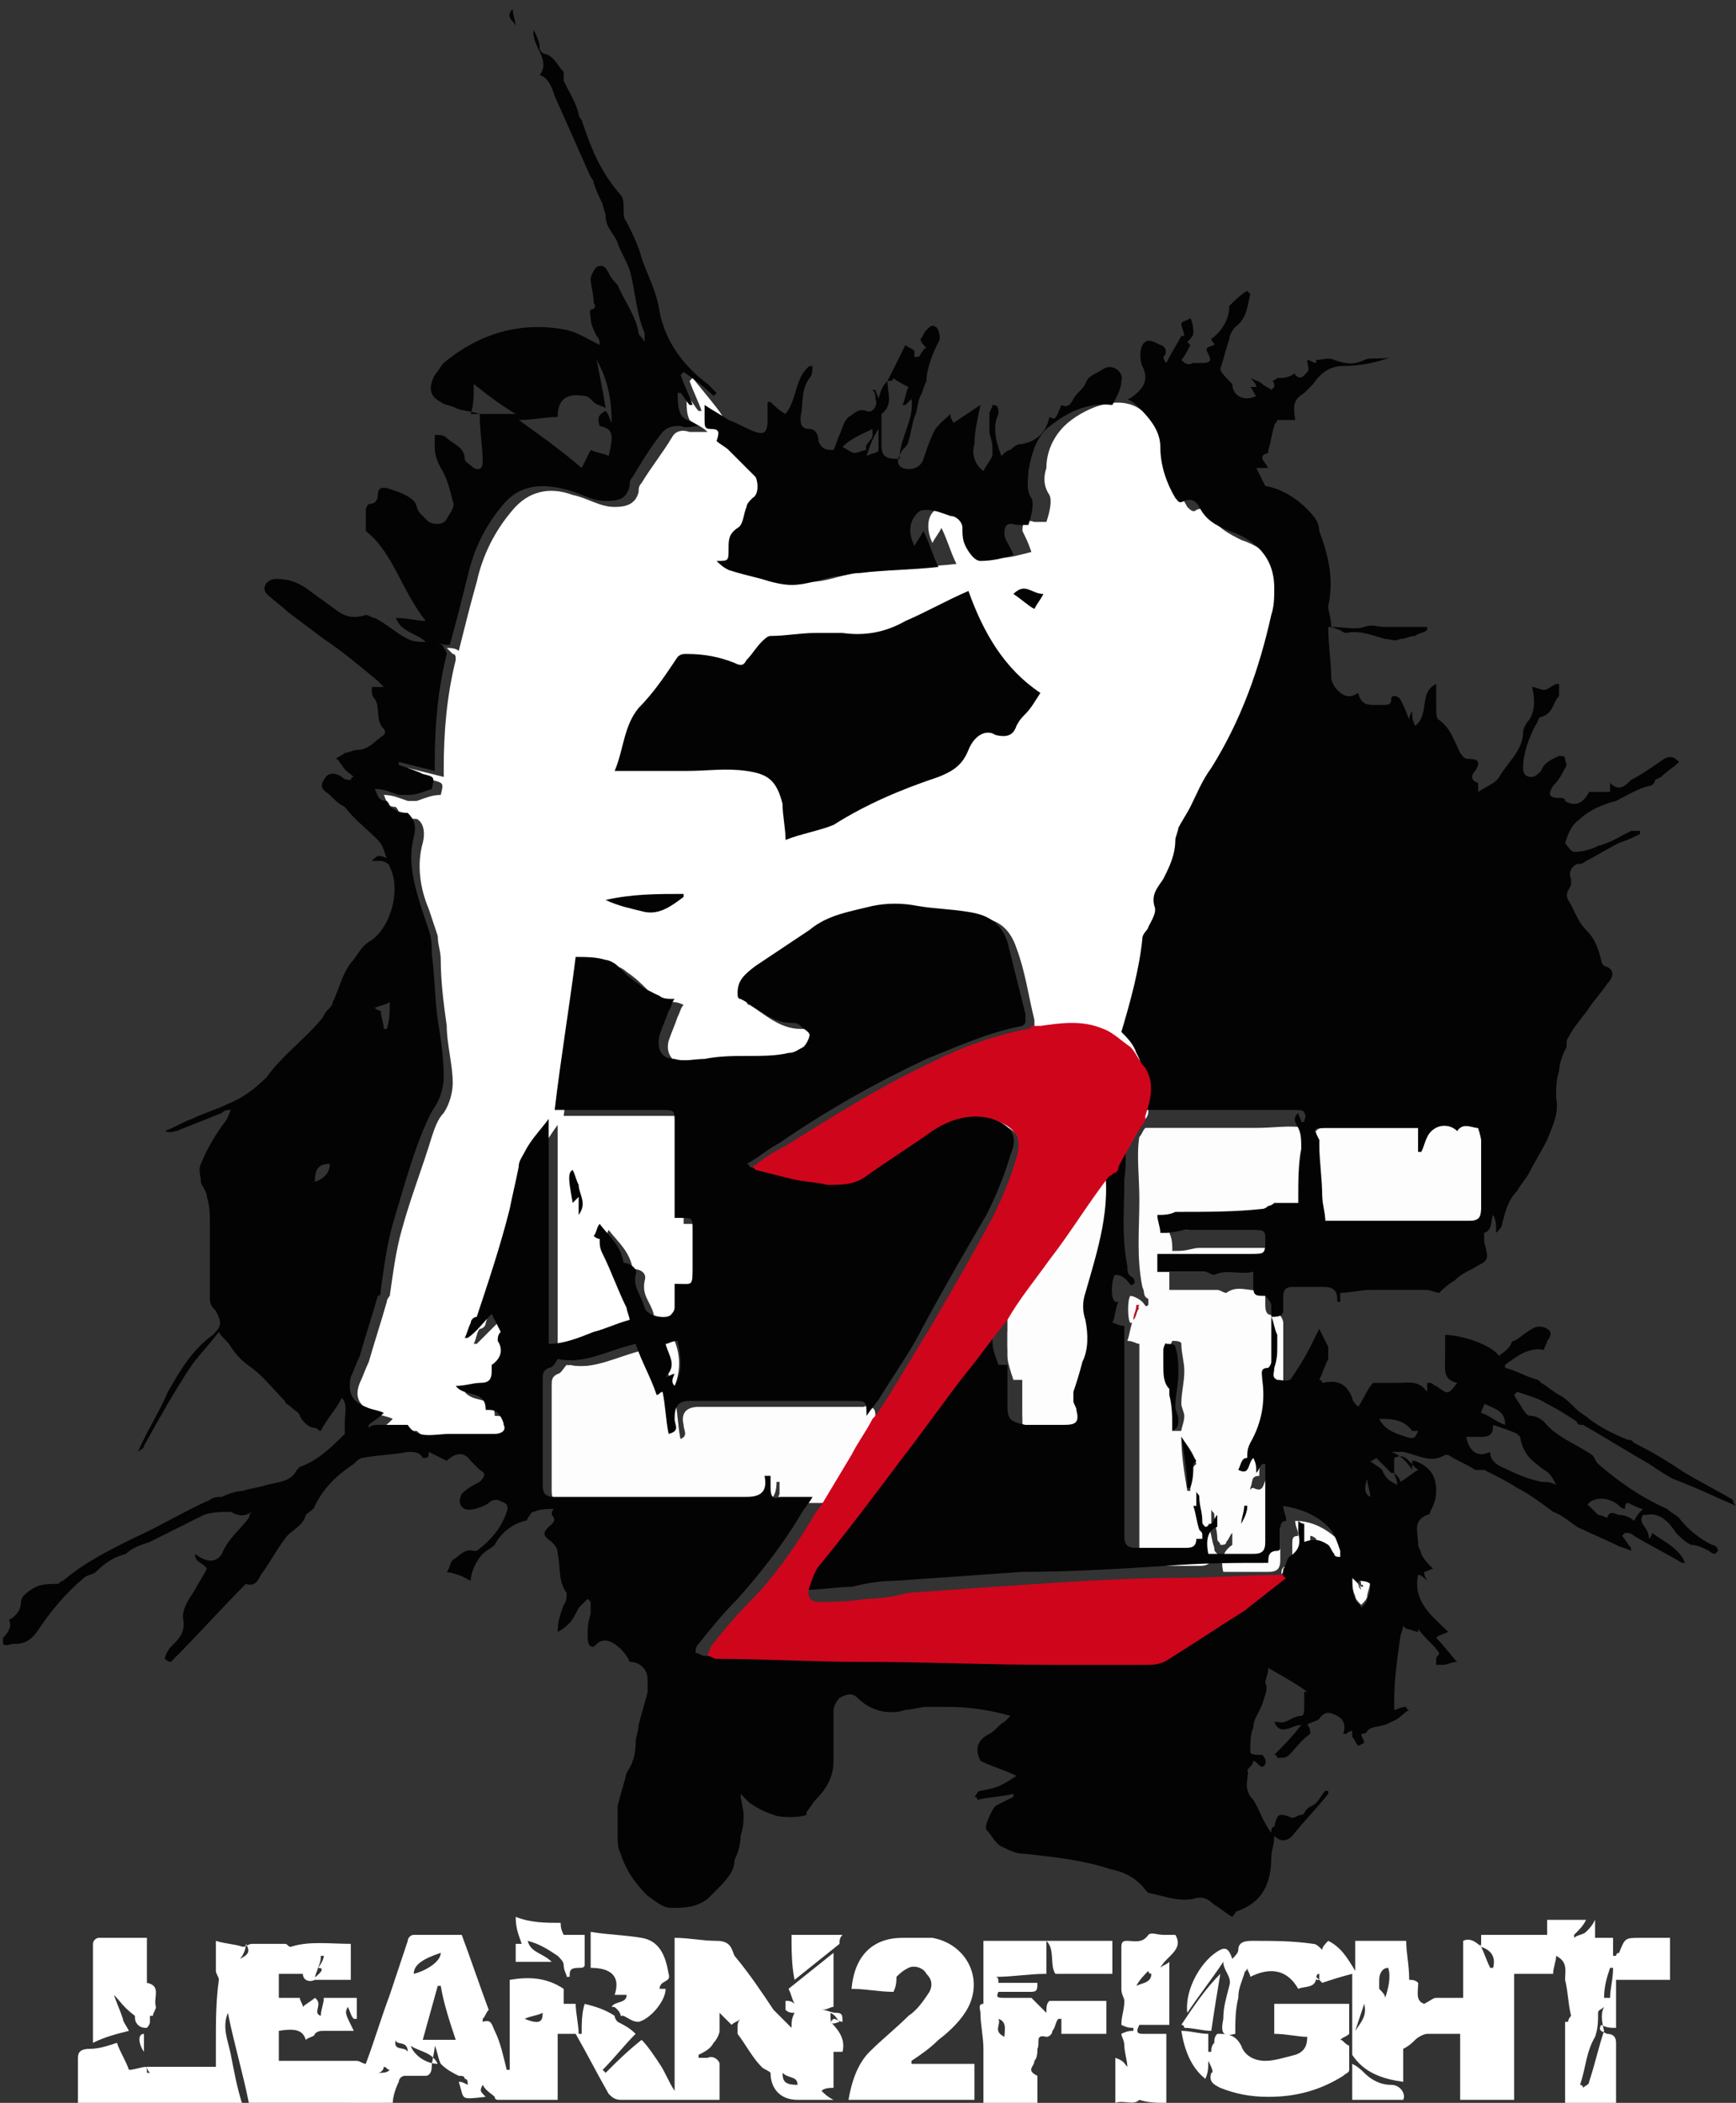 <?xml version="1.0" encoding="utf-8"?>
<!-- Generator: Adobe Illustrator 25.2.3, SVG Export Plug-In . SVG Version: 6.00 Build 0)  -->
<svg version="1.1" id="Ebene_1" xmlns="http://www.w3.org/2000/svg" xmlns:xlink="http://www.w3.org/1999/xlink" x="0px" y="0px"
	 viewBox="0 0 57.9 70.1" style="enable-background:new 0 0 57.9 70.1;" xml:space="preserve">
<rect x="0" y="0" width="57.9" height="70.1" fill="#333333" stroke="none"/>
<style type="text/css">
	.st0{fill:none;}
	.st1{fill:#040303;}
	.st2{fill:#FFFFFF;}
	.st3{fill:#FDFDFD;}
	.st4{fill:#C80719;}
	.st5{fill:#CF051C;}
</style>
<g>
	<line class="st0" x1="37.8" y1="44" x2="37.8" y2="44"/>
	<path class="st1" d="M19.7,53.8L19.7,53.8L19.7,53.8L19.7,53.8z"/>
	<path class="st2" d="M27.4,50.1c-0.4,0-0.7,0-1.1,0c-0.3,0-0.4-0.1-0.3-0.3c0-0.1,0-0.3,0-0.4c0,0-0.1,0-0.2,0l0,0
		c0,0.5-0.2,0.7-0.6,0.7c-2.1,0-4.3,0-6.4,0c-0.3,0-0.4-0.1-0.4-0.4c0-1.2,0-2.4,0-3.5c0-0.2,0-0.3,0.2-0.4c0.1,0,0.2-0.2,0.3-0.3
		c0.9,0.2,1.7-0.3,2.6-0.5c0.2,0.6,0.4,1.1,0.7,1.7c0.1,0,0.2-0.1,0.2-0.1c0.1,0.4,0.1,0.9,0.2,1.4c0.4-0.1,0.2-0.3,0.2-0.5
		c-0.1-0.4,0.1-0.6,0.5-0.6c1.1,0,2.2,0,3.3,0c0.7,0,1.4,0,2.1,0c0.5,0,0.5,0,0.5,0.5c0.2-0.2,0.3-0.4,0.5-0.7
		c0.5-0.8,0.9-1.5,1.4-2.3c0.7-1.2,1.4-2.4,2.1-3.7c0.3-0.6,0.6-1.3,0.8-2s0-1-0.8-1.3c-0.7-0.2-1.4,0-2,0.4c-0.7,0.5-1.5,1-2.2,1.5
		c-0.4,0.3-0.8,0.3-1.3,0.3c-0.4-0.1-0.8-0.1-1.2-0.2c-0.4-0.1-0.8-0.2-1.2-0.3c0,0,0,0-0.1-0.1c0.4-0.3,0.7-0.5,1.1-0.7
		c1.6-1,3.2-2,4.9-2.8c1-0.5,2.1-0.9,3.2-1.1c0.1,0,0.1-0.1,0.1-0.1c0-0.1,0-0.2,0-0.3c-0.2-0.8-0.3-1.6-0.6-2.4
		c-0.2-0.6-0.6-1-1.3-1c-0.6-0.1-1.1-0.1-1.7-0.2c-0.5-0.1-1-0.1-1.5,0c-0.7,0.1-1.5,0.3-2.1,0.8c-0.6,0.4-1.1,0.9-1.8,1.2
		c-0.4,0.2-0.6,0.4-0.6,0.9c0,0.1,0,0.2,0.1,0.2c0.5,0.3,1,0.8,1.7,0.8c0.1,0,0.3,0,0.3,0.1c0.1,0.1,0.3,0.2,0.3,0.3
		s-0.1,0.3-0.2,0.4c-0.1,0.1-0.3,0.2-0.5,0.2c-0.4,0-0.9,0.1-1.3,0.1c-0.5,0-1,0-1.5,0.1c-0.3,0.1-0.7,0.1-1,0
		c-0.4-0.1-0.6-0.4-0.5-0.8c0.1-0.3,0.2-0.5,0.3-0.8c0.1-0.2,0.1-0.3,0.2-0.4c-0.2-0.1-0.3-0.1-0.5-0.1c-0.2-0.1-0.5-0.3-0.7-0.4
		c-0.2-0.2-0.4-0.4-0.7-0.6c-0.1-0.1-0.3-0.2-0.4-0.2c-0.4-0.1-0.7-0.1-1-0.1c-0.2,1.7-0.5,3.4-0.7,5.1c0.1,0,0.2,0,0.3,0
		c1.1,0,2.1,0,3.2,0c0.5,0,0.5,0,0.5,0.4c0,1,0,2,0,2.9c0,0.1,0,0.2,0,0.3c0.1,0,0.1,0,0.2,0c0.4,0,0.4,0,0.4,0.4s0,0.8,0,1.2
		c0,0.7,0,0.6-0.5,0.6c0,0,0,0-0.1,0c0,0.3,0,0.6,0,0.8c0,0.1,0,0.2-0.1,0.2c-0.2,0.2-0.9,0.1-0.9-0.2c-0.1-0.4-0.4-0.6-0.3-1.1
		c0.1-0.3-0.2-0.4-0.4-0.4c-0.1-0.6-0.5-0.9-0.8-1.3c-0.1,0.2-0.1,0.3-0.2,0.4c0.1,0,0.2,0.1,0.2,0.1c0,0.2,0.1,0.4,0.1,0.5
		c0.3,0.6,0.5,1.2,0.8,1.8c0.1,0.1,0.1,0.2,0.1,0.4c-0.4,0.2-0.8,0.3-1.2,0.4c-0.5,0.2-1,0.4-1.5,0.4c0-2.5,0-5,0-7.5
		c-0.3,0.4-0.5,0.8-0.8,1.1c-0.1,0.1-0.2,0.3-0.2,0.5c-0.1,0.5-0.1,0.9-0.3,1.4c-0.4,1.2-0.7,2.4-1.1,3.6c0,0.1-0.1,0.2-0.2,0.2
		c-0.1,0.1-0.1,0.3-0.2,0.5c0,0,0,0,0.1,0c0.3-0.3,0.5-0.5,0.8-0.8c0.1,0.3,0.2,0.4,0.3,0.6c0,0.1-0.1,0.2-0.1,0.3
		c0.2,0.3,0,0.6-0.2,0.8c0,0,0,0.1,0,0.2c0,0.3-0.1,0.4-0.4,0.4c-0.3,0-0.5,0-0.8,0.1c0.3,0.4,1,0.1,1,0.8c0.1,0,0.3,0,0.4,0.1
		c0.1,0.1,0.2,0.2,0.2,0.4S17,48,16.8,48c-0.5,0-1,0.1-1.5,0c-0.5,0-1,0.1-1.4-0.3c-0.1,0-0.2,0-0.4,0s-0.4,0-0.6,0
		c-0.1,0-0.2,0.1-0.3,0.1v-0.1c0.2-0.1,0.4-0.3,0.5-0.4c-0.2-0.1-0.4-0.1-0.6-0.2c-0.5-0.2-0.7-0.5-0.5-1c0.1-0.2,0.2-0.5,0.3-0.7
		c0.2-0.7,0.4-1.3,0.6-2c0-0.1,0.1-0.2,0.1-0.2c0.1-0.7,0.2-1.5,0.4-2.2c0.3-1.1,0.7-2.1,1-3.1c0.1-0.3,0.2-0.6,0.4-0.8
		c0.2-0.3,0.3-0.7,0.3-1c0-0.6-0.2-1.3-0.2-1.9c-0.1-0.7-0.2-1.5-0.2-2.2c0-0.3-0.1-0.5-0.1-0.8c-0.1-0.3-0.2-0.6-0.3-0.9
		c-0.3-0.7-0.4-1.5-0.2-2.2c0.1-0.4,0-0.7-0.2-0.8c-0.3,0-0.5-0.1-0.6-0.2c0-0.1-0.1-0.2-0.1-0.2c-0.3,0-0.3-0.2-0.4-0.4
		c0.3,0,0.5,0.1,0.8,0.2c0.1,0,0.2,0,0.3,0c0.3-0.1,0.5-0.2,0.8-0.2c0.1-0.4,0.1-0.4-0.3-0.5c-0.3-0.1-0.6-0.2-0.8-0.3v-0.1
		c0.4,0.1,0.8,0.2,1.2,0.3c0-0.1,0-0.2,0-0.3c0-1.2,0.1-2.4,0.4-3.6c0-0.1,0-0.2-0.1-0.2c-0.1-0.1-0.1-0.1-0.2-0.2l0,0
		c0.1,0,0.3,0,0.4,0.1c0.2-0.8,0.4-1.6,0.6-2.3c0.2-0.9,0.6-1.7,1.2-2.4c0.5-0.6,1.2-0.8,2-0.5c0.5,0.1,0.9,0.4,1.4,0.4
		c0.4,0,0.7-0.1,0.8-0.5c0-0.1,0-0.2,0.1-0.3c0.3-0.5,0.7-1,1-1.5c0.1-0.2,0.3-0.3,0.6-0.2c0.2,0,0.3,0,0.6,0
		c-0.2-0.2-0.5-0.3-0.6-0.4c-0.1-0.2-0.1-0.4-0.1-0.7H23c0.1,0.1,0.2,0.3,0.3,0.4c0,0,0,0,0.1,0c-0.1-0.3-0.3-0.7-0.4-1
		c0,0,0,0,0.1-0.1c0.4,0.5,1,1.2,1,1.3c0,0.2,0.1,0.3,0.2,0.3c0.3,0.1,0.3,0.1,0.2,0.4c0.1,0.1,0.3,0.2,0.4,0.3
		c0.3,0.3,0.6,0.6,0.9,0.9c0.2,0.2,0.1,0.5-0.1,0.7c-0.1,0.1-0.1,0.2-0.2,0.3c-0.1,0.3-0.1,0.6-0.3,0.7c-0.4,0.2-0.4,0.4-0.3,0.7
		c0,0.4,0,0.4-0.4,0.4c0.1,0.1,0.3,0.2,0.4,0.3c0.4,0.1,0.8,0.2,1.1,0.3c0.3,0.1,0.7,0.2,1,0.2c0.5,0,1-0.2,1.5-0.3
		c0.3,0,0.5-0.1,0.8-0.1c0.9-0.1,1.7-0.1,2.6-0.2c-0.2-0.4-0.3-0.8-0.5-1.2c-0.1,0.2-0.2,0.3-0.3,0.5c-0.2-0.4-0.2-0.9,0.1-1.1
		c0.1-0.1,0.2-0.1,0.3-0.1c0.3,0.1,0.5,0.2,0.8,0.2c0.2,0.1,0.4,0.2,0.4,0.4c0,0.2,0,0.4,0.1,0.6s0.3,0.5,0.5,0.5
		c0.4,0,0.7-0.1,1.1-0.2c-0.1-0.3-0.2-0.5-0.3-0.7c0-0.3,0.1-0.4,0.4-0.3c0.1,0,0.4,0,0.4,0c0.1-0.3,0.2-0.7,0.1-0.9
		c-0.2-0.3-0.2-0.6-0.1-0.9c0-0.5,0.2-1,0.6-1.4c0.5-0.5,2-1.3,2.8-0.3c0,0,0,0,0.1,0c0.4,0.3,0.7,0.7,0.7,1.3
		c0,0.6,0.2,1.2,0.5,1.7c0.1,0.1,0.2,0.2,0.3,0.1c0.2-0.1,0.4,0,0.5,0.2c0.2,0.4,0.6,0.6,1,0.8c0.9,0.3,1.4,0.9,1.5,1.9
		c0,0.3,0,0.6-0.1,0.9c-0.4,1.8-1,3.5-2,5.1c-0.3,0.4-0.4,0.9-0.7,1.3c-0.1,0.2-0.3,0.5-0.4,0.7c-0.1,0.1-0.1,0.3-0.1,0.4
		c0.1,0.5-0.1,0.9-0.4,1.3c-0.2,0.3-0.3,0.5-0.3,0.9c0,0.2-0.1,0.4-0.2,0.7c-0.1,0.2-0.2,0.3-0.2,0.4c-0.1,1.1-0.4,2.1-0.7,3.1
		c0.2,0.2,0.3,0.5,0.5,0.7c0.3,0.5,0.2,1,0,1.6c0,0.1,0,0.2-0.1,0.3L38,37.6c-0.2,0.4-0.4,0.7-0.6,1.1c0,0.1,0,0.1-0.1,0.2
		c0.3,1.6-0.2,3-0.6,4.4c-0.1,0.3-0.1,0.6,0,0.9c0.2,0.5,0.1,0.9-0.1,1.4c-0.1,0.3-0.2,0.6-0.3,1c0,0.1,0,0.2,0,0.3s0.1,0.2,0.1,0.3
		c0.1,0.4,0,0.5-0.4,0.5s-0.8,0-1.3,0c-0.4,0-0.6-0.1-0.6-0.6s0-0.9,0-1.4c-0.1,0-0.2,0-0.3,0c-0.1-0.3-0.2-0.6-0.2-0.8
		c0-0.3,0-0.5,0-0.8c0-0.1,0-0.2,0-0.3c-0.5,0.6-0.9,1.2-1.4,1.8c-0.7,0.9-1.4,1.9-2.1,2.8L27.4,50.1z M22.1,44.8
		c0.1,0,0.3-0.1,0.4-0.1c0.1,0.5,0.2,1,0,1.5h-0.1c0-0.1-0.1-0.3-0.1-0.4c-0.1,0-0.2,0-0.3,0.1C22.6,45.5,22.2,45.2,22.1,44.8z"/>
	<path class="st1" d="M26.2,28c0-0.4-0.1-0.8-0.1-1.2c-0.2-0.8-0.5-1-1.2-1.1s-1.3,0-2,0c-0.8,0-1.6,0-2.4,0
		c0.3-0.7,0.3-1.5,0.8-2.1c0.5-0.5,0.9-1.1,1.3-1.7c0.1-0.1,0.2-0.1,0.3-0.1c0.6,0,1.1,0.1,1.6,0.3c0.2,0.1,0.3,0.1,0.4-0.1
		c0.2-0.2,0.3-0.4,0.5-0.6c0.1-0.1,0.2-0.2,0.3-0.2c0.5,0,1-0.1,1.5-0.1c0.3,0,0.6,0,0.9,0c0.7,0.1,1.4,0,2.1-0.4
		c0.7-0.3,1.4-0.7,2.1-1c0.5,1.4,1.2,2.6,2.4,3.4c-0.2,0.3-0.3,0.5-0.5,0.7c-0.1,0.1-0.2,0.2-0.3,0.4c-0.1,0.3-0.3,0.4-0.7,0.3
		c-0.3-0.2-0.7,0-0.9,0.5s-0.5,0.7-1,0.9c-1.2,0.4-2.4,0.9-3.5,1.6C27.3,27.7,26.7,27.8,26.2,28z"/>
	<path class="st2" d="M29.8,66.4c-0.5,0-0.9-0.1-1.4-0.1c0.1-1.1,0.7-1.7,1.7-1.7c0.3,0,0.7,0,1,0c1.1,0.2,1.7,1.3,1.2,2.3
		c-0.2,0.4-0.6,0.8-1,1.1c-0.3,0.3-0.6,0.5-0.9,0.7v0.1c0.3,0,0.7,0,1,0s0.7,0,1.1,0c0,0.4,0,0.8,0,1.2c-1.4,0-2.8,0-4.2,0
		c0.1-0.6,0.3-1.2,0.7-1.6s0.9-0.8,1.3-1.2c0.3-0.2,0.5-0.5,0.7-0.8c0.1-0.2,0.1-0.4-0.1-0.6c-0.1-0.2-0.4-0.3-0.6-0.2
		c-0.2,0.1-0.3,0.2-0.4,0.3C29.9,66,29.9,66.2,29.8,66.4z"/>
	<path class="st2" d="M3.8,66.5C3.9,66.8,4,67,4.1,67.3c0,0.1,0.1,0.2,0.2,0.4c-0.4,0.1-0.8,0.2-1.2,0.4c0-0.9,0-1.7,0-2.5
		c0-0.3,0-0.6,0-0.8c0-0.1,0.1-0.2,0.2-0.2c0.5,0,1,0,1.6,0c0,0.5,0,1,0,1.5c0.5,0.1,0.2,0.5,0.3,0.8c0,0.1-0.1,0.2-0.1,0.3H5
		c0,0.1,0,0.2,0,0.2c0,0.1-0.1,0.2-0.1,0.2c-0.1,0-0.2,0-0.3-0.1s-0.1-0.2-0.1-0.3C4.1,66.9,4,66.7,3.8,66.5
		C3.8,66.4,3.8,66.4,3.8,66.5C3.8,66.4,3.8,66.4,3.8,66.5z"/>
	<path class="st2" d="M20.7,67.2c0-0.1-0.1-0.2-0.1-0.2c-0.1-0.1-0.1-0.1-0.2-0.1c0.1-0.2,0.5-0.1,0.5-0.4c-0.1,0-0.3,0-0.4,0
		c0.2-0.6-0.1-0.9-0.8-0.9c0-0.4,0-0.7,0-1.2c0.6,0.1,1.1,0.1,1.7,0.2c0.6,0.1,0.8,0.6,0.9,1.2c0.1,0.3-0.3,0.2-0.3,0.5
		c0.1,0,0.2,0,0.2,0c0,0.4-0.5,1-0.9,1.1c-0.2,0-0.3-0.1-0.5-0.2H20.7L20.7,67.2z"/>
	<path class="st2" d="M18.7,64.1c0,0.1,0,0.2,0.1,0.4c0.2,0,0.4,0,0.7,0c0,0.3,0,0.7,0,1c0,0.1-0.1,0.1-0.2,0.1
		c-0.3,0-0.3,0.1-0.3,0.3h-0.1c0-0.1-0.1-0.2-0.1-0.4c0-0.1-0.1-0.2-0.2-0.3c-0.3-0.2-0.6-0.4-1-0.5c0.1,0.4,0.5,0.4,0.8,0.7
		c-0.4,0-0.8,0-1.2,0c0-0.2,0-0.4,0-0.6c0.1,0,0.1,0,0.2,0c-0.1-0.3-0.2-0.5-0.2-0.9C17.7,64.1,18.2,64.1,18.7,64.1z"/>
	<path class="st2" d="M26.4,64.5c0.5,0,1.1,0,1.7,0C28,64.6,28,64.7,28,64.8c-0.5,0.4-1,0.8-1.5,1.2C26.4,65.5,26.4,65,26.4,64.5z"
		/>
	<path class="st1" d="M20.2,30c0.9-0.2,1.7-0.2,2.6-0.2c0,0.1,0,0.1,0,0.1c-0.4,0.3-0.8,0.6-1.3,0.5C21.1,30.3,20.6,30.2,20.2,30
		C20.2,30,20.2,30,20.2,30z"/>
	<path class="st2" d="M45.1,70c0-0.4,0-0.8,0-1.2c0.2,0.1,0.3,0.2,0.4,0.3c0.2,0.2,0.5,0.4,0.9,0.4c0.3,0,0.5,0.3,0.4,0.5
		C46.2,70,45.6,70,45.1,70z"/>
	<path class="st2" d="M40.7,65.8c-0.1,0.6-0.2,1.2-0.3,1.9c-0.3,0-0.6-0.1-0.9-0.1c0,0,0-0.1-0.1-0.1C39.8,66.9,40.2,66.3,40.7,65.8
		C40.6,65.8,40.6,65.8,40.7,65.8z"/>
	<path class="st1" d="M19.3,40.5c0-0.2,0-0.3,0-0.6c-0.1,0.1-0.1,0.1-0.2,0.2l0,0c-0.1-0.6-0.2-1,0-1.1c0.1,0.2,0.1,0.3,0.2,0.5
		C19.3,39.8,19.6,40.1,19.3,40.5z"/>
	<path class="st1" d="M33.8,19.8c0.4-0.4,0.6,0,1,0c-0.1,0.2-0.2,0.3-0.3,0.5C34.3,20.2,34.1,20,33.8,19.8z"/>
	<path class="st2" d="M4.8,68.4c-0.2-0.3-0.2-0.6,0-0.6C4.8,68,4.8,68.2,4.8,68.4z"/>
	<path class="st1" d="M17.2,0.9c0-0.2-0.4-0.3-0.1-0.6C17.1,0.5,17.2,0.7,17.2,0.9L17.2,0.9z"/>
	<path class="st1" d="M19.7,53.8C19.6,53.8,19.6,53.8,19.7,53.8C19.6,53.8,19.6,53.8,19.7,53.8C19.6,53.8,19.7,53.8,19.7,53.8
		L19.7,53.8z"/>
	<path class="st3" d="M38,37.9c0.1-0.1,0.1-0.2,0.2-0.3c1.2,0,2.5,0,3.7,0c0.6,0,1.1-0.1,1.7,0c0.1,0,0.2,0.1,0.3,0.1
		c0,0.1,0,0.2,0,0.3c0,0,0,0-0.1,0c0-0.1-0.1-0.2-0.1-0.3c-0.2,0.2-0.2,0.3,0,0.5c0.1,0.2,0.2,0.4,0.1,0.7c-0.1,0.5,0,1.1-0.1,1.6
		c0,0,0,0.1,0,0.2c-0.3,0-0.5,0-0.8,0c-0.1,0-0.2,0.1-0.2,0.1c-0.1,0-0.2,0.1-0.2,0.1c-1,0-2,0-2.9,0.1c-0.2,0-0.4,0-0.6,0.1
		c0.1,0.2,0.1,0.4,0.1,0.6c0.1,0,0.2,0,0.2,0c0.3,0,0.5-0.1,0.7-0.1c0.8,0,1.6,0,2.3,0c0.3,0,0.3,0.1,0.3,0.3
		c-0.1,0.5-0.1,0.5-0.5,0.5c-0.7,0-1.5,0-2.2,0c-0.3,0-0.6,0-0.9,0c0,0.2,0,0.4,0,0.6c0.5,0,1.1,0,1.6,0c0.1,0,0.2,0.1,0.3,0.1
		c0.4-0.3,0.8,0,1.3-0.1c0,0.2,0,0.3,0,0.5c0,0.3,0.1,0.4,0.4,0.3c0.1,0,0.2,0.2,0.2,0.3c0,0.4,0,0.8,0,1.2c0,0.2,0,0.4,0,0.7
		c0,0.1,0,0.2-0.1,0.2c-0.3,0.1-0.2,0.3-0.2,0.4c0.1,0.8,0,1.5-0.4,2.1C42,48.8,42,49,42,49.2c-0.3,0-0.2,0.2-0.3,0.4v0.1l0,0
		c0,0,0-0.1,0.1-0.1c0.4,0.2,0.3-0.2,0.5-0.4c0,0.2,0,0.3,0.1,0.5c0.1-0.1,0.1-0.2,0.2-0.3h0.1c0,0.2,0,0.4,0,0.7c0,0.6,0,1.2,0,1.9
		c0,0.3-0.1,0.4-0.4,0.4c-0.5,0-1,0-1.5,0c-0.1-0.4,0-0.7,0.3-0.9c0-0.1,0-0.2,0-0.4c-0.1,0.1-0.1,0.2-0.2,0.3
		c0,0.1-0.1,0.1-0.2,0.1c0-0.1-0.1-0.1-0.1-0.2c0-0.3-0.1-0.5-0.1-0.8c0-0.1-0.1-0.1-0.1-0.2c0,0.1,0,0.1,0,0.2c0,0.1,0,0.2,0,0.3
		c-0.1,0-0.1,0-0.1,0c0.1,0.3,0.1,0.5,0.2,0.8c0,0.1,0,0.1,0.1,0.2v0.1c-0.1,0-0.1,0-0.2,0c0,0.2-0.1,0.3-0.4,0.3
		c-0.5,0-1.1,0-1.6,0c-0.3,0-0.4-0.1-0.4-0.4c0-2.2,0-4.5,0-6.7c0-0.1,0-0.2,0-0.3c-0.1,0-0.2-0.1-0.4-0.1c0.1-0.3,0.1-0.5,0.2-0.7
		c0.1-0.1,0.1-0.3,0.2-0.4c0,0,0,0-0.1,0c0,0.2-0.1,0.3-0.1,0.5h-0.1c-0.1-0.1-0.1-0.8,0-0.9c0.1,0,0.3,0.1,0.4,0.2
		c0.1,0.1,0.1,0.2,0.2,0.1v-0.2c-0.2-0.1-0.1-0.2-0.2-0.4C37.9,41.9,38,41,38,40C38,39.2,37.9,38.5,38,37.9z M39.1,47.7
		c0.1,0,0.2,0,0.3,0c0-0.1,0.1-0.3,0.1-0.5c0-0.1-0.1-0.3-0.1-0.4c0-0.4,0.1-0.7,0.1-1.1c0-0.3-0.1-0.6-0.1-0.9
		c0-0.1-0.2-0.1-0.3-0.1L39,44.9c0,0.2,0,0.3,0,0.5c0,0.3-0.1,0.5,0.2,0.8c0,0,0,0.1,0,0.2C39.1,46.9,39.1,47.3,39.1,47.7z
		 M39.4,47.9L39.4,47.9c0,0.6,0.1,1.2,0.2,1.8h0.1c0-0.3,0-0.5,0.1-0.8l0.1-0.1C39.8,48.4,39.6,48.2,39.4,47.9z M41.1,46.8
		L41.1,46.8c0-0.6,0-1.3,0-1.9l0,0C41.1,45.5,41.1,46.1,41.1,46.8z M41.4,50.8L41.4,50.8c0.1-0.2,0.2-0.4,0.2-0.6h-0.1
		C41.5,50.5,41.5,50.7,41.4,50.8z"/>
	<path class="st3" d="M29.1,47.3c-0.2,0.4-0.5,0.9-0.7,1.3c-0.3,0.5-0.6,1-0.9,1.5c-0.4,0-0.7,0-1.1,0c-0.3,0-0.4-0.1-0.3-0.3
		c0-0.1,0-0.3,0-0.4c0,0-0.1,0-0.2,0c0,0,0,0,0-0.1c0,0,0,0,0,0.1c0,0.5-0.2,0.7-0.6,0.7c-2.1,0-4.3,0-6.4,0c-0.3,0-0.4-0.1-0.4-0.4
		c0-1.2,0-2.4,0-3.5c0-0.2,0-0.3,0.2-0.4c0.1,0,0.2-0.2,0.3-0.3c0.9,0.2,1.7-0.3,2.6-0.5c0.2,0.6,0.4,1.1,0.7,1.7
		c0.1,0,0.2-0.1,0.2-0.1c0.1,0.4,0.1,0.9,0.2,1.4c0.4-0.1,0.2-0.3,0.2-0.5c-0.1-0.4,0.1-0.6,0.5-0.6c1.1,0,2.2,0,3.3,0
		c0.7,0,1.4,0,2.1,0C29.1,46.8,29.1,46.8,29.1,47.3z"/>
	<path class="st3" d="M33.7,44.1c0.5-0.7,1-1.3,1.4-2c0.7-0.9,1.3-1.9,2-2.8c0-0.1,0.1-0.1,0.2-0.1c0.3,1.6-0.2,3-0.6,4.4
		c-0.1,0.3-0.1,0.6,0,0.9c0.2,0.5,0.1,0.9-0.1,1.4c-0.1,0.3-0.2,0.6-0.3,1c0,0.1,0,0.2,0,0.3s0.1,0.2,0.1,0.3c0.1,0.4,0,0.5-0.4,0.5
		s-0.8,0-1.3,0c-0.4,0-0.6-0.1-0.6-0.6s0-0.9,0-1.4c-0.1,0-0.2,0-0.3,0c-0.1-0.3-0.2-0.6-0.2-0.8c0-0.3,0-0.5,0-0.8
		C33.7,44.2,33.7,44.1,33.7,44.1z"/>
	<path class="st3" d="M48.6,37.7c0.2-0.3,0.5-0.1,0.7-0.1c0,0,0.1,0.3,0.1,0.4c0,0.8,0,1.6,0,2.3c0,0.3-0.1,0.4-0.4,0.4
		c-1.6,0-3.2,0-4.8,0c0-0.3-0.1-0.6-0.1-0.8C44,39.3,44,38.7,44,38.1V38c-0.2-0.3-0.1-0.4,0.2-0.4c0.9,0,1.9,0,2.8,0
		c0.1,0,0.2,0,0.3,0c0,0.3,0,0.5,0,0.8h0.1c0.1-0.2,0.1-0.3,0.2-0.5C47.7,37.5,48.3,37.4,48.6,37.7c0,0.9,0,1.9,0,2.8l0,0
		C48.6,39.6,48.6,38.6,48.6,37.7z"/>
	<path class="st3" d="M42.8,52.7C42.8,52.7,42.8,52.6,42.8,52.7c-0.1-0.3-0.1-0.5,0.2-0.5c0.1,0,0.1-0.1,0.1-0.1c0-0.2,0-0.4,0-0.6
		c0-0.2,0-0.3,0.2-0.3c0-0.2-0.1-0.3-0.1-0.5c0.6,0,1.1,0.3,1.5,0.7c0.2,0.2,0.3,0.5,0.4,0.8c0,0.1,0,0.1,0,0.2
		c-0.1,0-0.1-0.1-0.2-0.1c-0.1-0.1-0.1-0.2-0.2-0.3c-0.2-0.2-0.5-0.3-0.8-0.1c0-0.2,0-0.4,0-0.6c0,0-0.1-0.1-0.2-0.1
		c0,0.2,0,0.3,0,0.4c0.1,0.4-0.1,0.6-0.3,0.8c-0.1,0.1-0.2,0.2-0.2,0.4C43.1,52.7,43,52.8,42.8,52.7z"/>
	<path class="st3" d="M22.5,46.2c0-0.1-0.1-0.3-0.1-0.4c-0.1,0-0.2,0-0.3,0.1c0.5-0.4,0.1-0.7,0-1.1c0.1,0,0.3-0.1,0.4-0.1
		C22.7,45.2,22.7,45.7,22.5,46.2L22.5,46.2z"/>
	<path class="st3" d="M45.1,52.6c0.1,0.1,0.2,0.2,0.3,0.3c0-0.1,0-0.2-0.1-0.3c0.1,0.1,0.3,0.1,0.4,0.1c0,0.2-0.1,0.4-0.1,0.5
		s-0.1,0.2-0.2,0.3c-0.1-0.1-0.2-0.2-0.2-0.3C45.1,53,45.1,52.8,45.1,52.6z M45.4,52.9C45.5,52.9,45.5,52.9,45.4,52.9
		C45.5,52.9,45.5,52.9,45.4,52.9C45.5,52.8,45.4,52.8,45.4,52.9C45.4,52.8,45.4,52.8,45.4,52.9z"/>
	<path class="st2" d="M26.6,69.5"/>
	<path class="st2" d="M4.9,68.9c0,0.1,0,0.1,0,0.2c0,0,0,0-0.1,0C4.8,69,4.8,69,4.9,68.9C4.8,68.9,4.8,68.9,4.9,68.9z"/>
	<path class="st2" d="M45.4,67.7L45.4,67.7"/>
	<path class="st2" d="M37.6,68.9L37.6,68.9L37.6,68.9C37.6,69,37.6,69,37.6,68.9L37.6,68.9z"/>
	<path class="st2" d="M3.8,66.5C3.8,66.5,3.8,66.4,3.8,66.5C3.8,66.4,3.8,66.4,3.8,66.5C3.8,66.4,3.8,66.5,3.8,66.5z"/>
	<path class="st1" d="M39.1,47.7c0-0.4,0-0.8-0.1-1.2c0-0.1,0-0.1,0-0.2c-0.2-0.2-0.2-0.5-0.2-0.8c0-0.2,0-0.3,0-0.5
		c0-0.1,0.1-0.3,0.1-0.2c0.1,0,0.3,0,0.3,0.1c0.1,0.3,0.1,0.6,0.1,0.9c0,0.4-0.1,0.7-0.1,1.1c0,0.1,0.1,0.3,0.1,0.4
		C39.3,47.5,39.3,47.6,39.1,47.7C39.4,47.7,39.3,47.7,39.1,47.7z"/>
	<path class="st1" d="M39.4,47.9c0.2,0.3,0.3,0.5,0.5,0.8l-0.1,0.1c0,0.3,0,0.5-0.1,0.8h-0.1C39.6,49.1,39.5,48.5,39.4,47.9
		L39.4,47.9z"/>
	<path class="st1" d="M41.4,50.8c0-0.2,0.1-0.4,0.1-0.6h0.1C41.6,50.4,41.5,50.6,41.4,50.8C41.5,50.9,41.5,50.9,41.4,50.8z"/>
	<path class="st4" d="M37.8,44c0-0.2,0.1-0.3,0.1-0.5c0,0,0,0,0.1,0C37.9,43.7,37.9,43.9,37.8,44L37.8,44z"/>
	<path class="st1" d="M41.8,49.6C41.8,49.6,41.8,49.7,41.8,49.6L41.8,49.6C41.8,49.7,41.8,49.7,41.8,49.6L41.8,49.6z"/>
	<path class="st1" d="M25.8,49.3C25.9,49.3,25.9,49.3,25.8,49.3C25.9,49.3,25.9,49.3,25.8,49.3L25.8,49.3z"/>
	<path class="st1" d="M45.4,52.9C45.4,52.8,45.4,52.8,45.4,52.9C45.4,52.8,45.5,52.8,45.4,52.9C45.5,52.8,45.5,52.9,45.4,52.9z"/>
	<path class="st1" d="M45.5,52.8C45.5,52.9,45.5,52.9,45.5,52.8C45.5,52.9,45.5,52.9,45.5,52.8C45.5,52.9,45.5,52.8,45.5,52.8z"/>
	<path class="st2" d="M10.6,65.6c0,0.1-0.1,0.2-0.1,0.4c-0.2,0.1-0.4,0-0.4-0.2c-0.3,0-0.5,0-0.8,0c0,0.3,0,0.5,0,0.8
		c0.2,0,0.5,0,0.7,0c0,0.1,0.1,0.2,0.1,0.3c0.1-0.1,0.3-0.2,0.4-0.3c0.3,0.2-0.1,0.5,0.2,0.6c0-0.2,0.1-0.4,0.1-0.6
		c0.4,0,0.7,0,1.1,0c0,0.2,0,0.5,0,0.7c0,0,0,0-0.1,0c-0.1-0.1-0.1-0.2-0.2-0.4c-0.1,0.2-0.1,0.2,0.2,0.8c-0.4,0-0.7,0-1,0
		c-0.1,0-0.2,0-0.3,0.1c0,0.1-0.2,0.1-0.3,0.2c-0.1-0.3-0.3-0.4-0.9-0.3c0,0.3,0,0.7,0,1c0.7,0,1.4,0,2,0c0.2,0,0.4,0,0.6,0
		c0.1,0,0.2,0.1,0.3,0.1c0.3-0.8,0.5-1.5,0.8-2.3c0.2-0.6,0.4-1.2,0.6-1.8c0-0.1,0.1-0.2,0.2-0.2c0.5,0,1,0,1.6,0
		c0.3,0.8,0.6,1.7,0.9,2.5c-0.1,0.1-0.1,0.2-0.2,0.3c0,0,0,0,0,0.1c0.3-0.1,0.3,0.1,0.4,0.3c0.2,0.4,0.3,0.9,0.4,1.3H17c0-1,0-2,0-3
		c0.6-0.1,1.2-0.1,1.8,0.3c0,0.1,0,0.3,0,0.5c0.2,0,0.3,0,0.4,0c0,0.3,0.1,0.7,0.1,1h0.1c0-0.3,0-0.7,0.1-1c0.4,0.1,0.7,0.2,1,0.4
		l0,0c0,0.1,0.1,0.2,0.1,0.2c0.2,0.1,0.4,0.2,0.6,0.4c-0.4,0.4-0.7,0.8-1.1,1.2l0.1,0.1c0.4-0.4,0.7-0.7,1.2-1.1
		c0.2,0.2,0.4,0.5,0.6,0.8c0.2,0.3,0.3,0.6,0.5,0.9c0-1.7,0-3.4,0-5.1c0.5,0,0.9,0.1,1.4,0.1s0.5,0.3,0.6,0.5
		c0.5,0.6,0.9,1.2,1.3,1.8c0.2,0.2,0.4,0.4,0.6,0.6c0-0.2,0-0.3,0.1-0.5c-0.1,0-0.2,0-0.3-0.1c0-0.1,0-0.2,0-0.3
		c0.1,0,0.2,0,0.3,0.1c-0.1-0.2-0.1-0.3-0.2-0.5c0.5-0.4,1-0.8,1.5-1.2c0,0.7,0,1.3,0,1.8l0,0c-0.1,0-0.2,0.1-0.4,0.1
		c0.2,0,0.3,0.1,0.5,0.1s0.2,0.1,0.2,0.3c-0.1,0-0.2-0.1-0.3-0.1c0,0,0,0-0.1,0.1c0.3,0.3,0.5,0.6,0.4,1c-0.1,0-0.1,0-0.3,0
		c0,0.4,0,0.8,0,1.2c-0.1,0-0.3,0-0.4,0.1c0.1,0.1,0.2,0.2,0.4,0.3c-0.3,0-0.5,0-0.8,0c-0.1,0-0.3,0-0.4,0c-0.6,0-0.9-0.4-0.9-0.9
		c-0.1-0.1-0.2-0.1-0.3-0.2c-0.3-0.3-0.5-0.7-0.8-1.1c0,0,0-0.1,0-0.2s0-0.2,0.1-0.3c-0.1,0.1-0.2,0.1-0.3,0.2
		c-0.1-0.1-0.2-0.2-0.4-0.4c0,0.2,0,0.4,0,0.6c0,0.1-0.1,0.3-0.2,0.4c-0.1,0.2-0.3,0.3-0.5,0.4v0.1c0.1,0,0.2,0,0.3,0
		c0.2-0.1,0.4,0.1,0.4,0.2c0,0.4,0,0.8,0,1.2c-0.1,0-0.2,0-0.3,0c-1,0-2,0-3,0c-0.2,0-0.3-0.1-0.4-0.2c-0.4-0.7-0.7-1.3-1.1-2
		c-0.2,0-0.4,0-0.6,0c0,0.7,0,1.4,0,2.2c-0.7,0-1.4,0-2,0c0,0-0.1,0-0.1-0.1c-0.1-0.1-0.3-0.2-0.4-0.4c-0.1,0.2-0.1,0.2,0.1,0.4
		c-0.9,0.1-0.7,0.1-0.9-0.5c0.1,0,0.1,0,0.3,0.1c0-0.1,0-0.2-0.1-0.2c0-0.1-0.1-0.1-0.2-0.1c-0.2-0.1-0.4-0.2-0.6-0.4
		c-0.1-0.2-0.1-0.4-0.2-0.6c0,0.2-0.1,0.5-0.1,0.7s-0.1,0.3-0.2,0.3c-0.2,0-0.5,0-0.7,0c-0.1,0-0.2,0.1-0.2,0.2
		c-0.1,0.2-0.2,0.5-0.2,0.7c-0.1,0-0.2,0-0.3,0v0.1c-0.1,0.1-0.2,0.1-0.3,0.2c-0.3,0-0.5,0-0.8,0c0-0.1,0-0.2,0-0.3
		c-1.1,0-2.2,0-3.4,0c-0.2-1-0.5-2-0.7-3c-0.2,0.5,0,0.9,0.1,1.4s0.2,1.1,0.4,1.7c-0.7,0-1.4,0-2.1,0c-0.1,0-0.1-0.1-0.2-0.1
		c-0.1,0.1-0.3,0.1-0.4,0.1c-0.8,0-1.7,0-2.5,0c-0.1,0-0.2,0-0.3,0c0-0.5,0-1.1,0-1.6c0-0.2,0.1-0.3,0.4-0.3c0.3,0,0.6-0.1,0.9-0.2
		c0.1,0.3,0.3,0.6,0.4,0.9c0.2,0,0.4-0.1,0.6-0.1c0.7,0,1.5,0,2.3,0c0-0.3,0-0.6,0-0.8c0-0.7,0-1.4,0.1-2.1c0-0.1-0.1-0.2-0.1-0.3
		c0-0.3,0-0.6,0-1c0.3,0.1,0.6,0.1,0.9,0.2c0.1,0,0.2-0.1,0.3-0.1c0.4,0,0.7,0,1.1,0c0.1,0,0.1,0.1,0.2,0.1c0.6-0.2,1.3-0.1,2-0.1
		c0,0.4,0,0.8,0,1.2c-0.4,0-0.8,0-1.3,0C10.8,65.7,10.8,65.6,10.6,65.6c0.1-0.1,0.2-0.3,0.2-0.4c0,0,0,0-0.1,0
		C10.7,65.3,10.7,65.4,10.6,65.6z M14.1,68c0.4,0,0.7,0,1.1,0c-0.2-0.6-0.4-1.2-0.5-1.8c0,0,0,0-0.1,0 M14.7,65.1
		c-0.6,0.2-0.9,0.4-0.9,0.7C14.2,65.7,14.7,65.4,14.7,65.1z M13.7,68.2c0.1,0.3,0.5,0.6,0.9,0.6C14.4,68.4,14,68.4,13.7,68.2z
		 M26.1,69.1c0,0.3,0.1,0.4,0.5,0.4C26.6,69.2,26.3,69.3,26.1,69.1z M18.1,67.1c-0.2,0.1-0.4,0.1-0.6,0.2
		C18,67.5,18.1,67.4,18.1,67.1z M12.6,69.1L12.6,69.1c0.2,0,0.3,0,0.4-0.1c-0.1,0-0.1-0.1-0.2-0.1C12.8,69,12.7,69.1,12.6,69.1z
		 M8,65.3C8,65.3,8.1,65.3,8,65.3c0.2-0.1,0.4-0.2,0.2-0.5C8.2,65,8.1,65.2,8,65.3z M13.2,68c-0.1,0.4,0.3,0.2,0.4,0.4
		C13.6,68,13.2,68.2,13.2,68z M27.7,67.1c0,0.4,0,0.4,0.3,0.3C27.9,67.3,27.9,67.2,27.7,67.1z M4.9,68.9C4.8,68.9,4.8,68.9,4.9,68.9
		c-0.1,0.1,0,0.1,0,0.2c0,0,0,0,0.1,0C4.9,69,4.9,68.9,4.9,68.9z"/>
	<path class="st2" d="M33.3,66.1c0.5,0,0.9,0,1.3,0c0,0.2,0,0.3-0.2,0.3c-0.4,0-0.7,0-1.1,0c-0.1,0.2,0,0.2,0.2,0.2
		c0.3,0,0.6,0,0.9,0c0.2,0.2,0.3,0.3,0.5,0.5c0-0.2,0-0.3,0.1-0.4c0.6,0,1.3,0,1.9,0c0,0.4,0,0.7,0,1.1c-0.5,0-1,0-1.5,0
		c0-0.2,0-0.4,0-0.5h-0.1c-0.1,0.1-0.1,0.3-0.2,0.4c0,0.1-0.1,0.2-0.2,0.2c-0.4-0.1-0.2,0.2-0.3,0.4c0,0.1,0,0.3-0.1,0.4
		c0,0.2-0.3,0.3,0.1,0.5c0,0,0,0.2,0,0.3c0,0.2,0,0.5,0,0.8c-0.3,0-0.6-0.1-0.9-0.1c-0.3,0-0.6,0.1-0.9,0.1c0-0.3,0-0.5,0-0.8
		c0-0.4,0-0.8,0-1.2c0-0.4-0.1-0.8-0.1-1.2c0-0.1-0.1-0.3,0.1-0.3c0,0,0-0.1,0-0.2c0-0.6,0-1.2,0-1.9c1.4,0,2.8,0,4.3,0
		c0,0.4,0,0.7,0,1.1c-0.6,0-1.3,0-1.9,0c-0.2-0.3,0-0.8-0.3-1.1c0,0.4,0,0.8,0,1.1c-0.6,0-1.1,0.1-1.7,0.1
		C33.3,65.9,33.3,66,33.3,66.1z M33.5,67.9c0-0.2,0.1-0.5-0.2-0.6C33.4,67.5,33.1,67.7,33.5,67.9z"/>
	<path class="st2" d="M49.4,64.9c0-0.1,0-0.2,0-0.4c0.7,0,1.4,0,2.2,0c0-0.2,0-0.3,0-0.5c0.4,0,0.8,0,1.3,0
		c-0.1,0.2-0.2,0.3-0.4,0.5c0,0,0,0,0,0.1c0.1-0.1,0.3-0.1,0.4-0.2c0.1-0.1,0.2-0.2,0.3-0.4c0,0.2,0,0.4,0,0.6c0.2,0,0.4,0,0.6,0
		c0,0.2,0,0.4,0,0.6c0,0,0,0,0.1,0c0,0,0-0.1,0.1-0.1c0.2-0.5,0.2-0.5,0.7-0.5c0.3,0,0.7,0,1,0c0,0.5,0,0.9,0,1.4
		c-0.6,0-1.1,0-1.8,0c0,0.6,0,1.1,0,1.6c-0.2,0-0.3,0-0.5-0.1c-0.1,0.2,0,0.2,0.2,0.3c0.2,0,0.3,0.1,0.3,0.3c0,0.7,0,1.3,0,2
		c-0.6,0-1.2,0-1.7,0c0-0.9,0-1.8,0-2.7c0,0,0,0,0.1,0c0-0.1,0.1-0.2,0.1-0.2c-0.1-0.4-0.1-0.8-0.2-1.2c0-0.3,0.1-0.6-0.3-0.8
		c0,0.2-0.1,0.4-0.1,0.6c-0.4,0-0.9,0-1.3,0c0,1.4,0,2.8,0,4.2c-0.6,0-1.2,0-1.8,0c0-0.7,0-1.5,0-2.2c-0.4,0-0.8,0-1.1,0
		c-0.1,0-0.3,0.1-0.4,0.2c-0.1,0.1-0.2,0.2-0.4,0.3c0,0.3,0,0.7,0,1.1c-0.7-0.1-1.3-0.3-1.7-0.9c0-0.9,0-1.7,0-2.7
		c-0.4,0.1-0.7,0.2-1,0.3c0,0-0.1-0.1-0.2-0.2c0,0.4-0.4,0.3-0.6,0.4c-0.4-0.7-1-0.7-1.6-0.4c0-0.1-0.1-0.2-0.1-0.3
		c0,0.1-0.1,0.1-0.1,0.2c-0.1,0.3-0.2,0.5-0.2,0.8c-0.1,0.4-0.1,0.8-0.1,1.2c-0.4,0.1-0.5,0-0.4-0.5c0-0.4,0.1-0.7,0.2-1.1
		c0.1-0.3-0.2-0.5-0.2-0.8c-0.4,0.6-0.8,1.1-1.2,1.7c-0.1-0.8,0.5-1.8,1.1-2.1c0.2-0.1,0.3,0,0.4,0.3c0.1-0.1,0.2-0.2,0.2-0.3
		c0-0.3,0.3-0.3,0.5-0.3c0.7,0,1.3,0,2,0.1c0.1,0,0.2,0.1,0.3,0.2c0-0.1,0.1-0.2,0.2-0.3c0.4,0.2,0.6,0.5,0.9,1c0-0.4,0-0.7,0-1
		c0.6,0,1.1,0,1.7,0c0,0.4,0.1,0.8,0.1,1.3c0.1,0,0.2,0,0.3,0.1c0,0.3-0.1,0.6,0.2,0.7c0.2-0.1,0.3-0.2,0.4-0.2c0.3,0,0.6,0,0.9,0
		c0-0.6,0-1.3,0-1.9C49,64.6,49.2,64.7,49.4,64.9C49.3,64.8,49.4,64.8,49.4,64.9c0.1,0.2,0.2,0.5,0.3,0.7h0.1
		C49.9,65.2,49.7,65,49.4,64.9z M46,66.3c0.1,0.1,0.2,0.2,0.2,0.3c0.1-0.3,0.2-0.7,0.1-1c-0.2,0-0.3,0.2-0.3,0.4
		C46,66.1,46,66.2,46,66.3L46,66.3L46,66.3z M53.5,66.9C53.4,66.9,53.4,66.9,53.5,66.9c-0.1,0.1-0.2,0.1-0.2,0.2
		c0,0.3,0,0.5-0.1,0.8c-0.3,0.5-0.3,1-0.5,1.6c0,0,0.1,0,0.1,0.1c0.1-0.1,0.2-0.1,0.2-0.2c0.2-0.6,0.3-1.1,0.5-1.7
		C53.4,67.3,53.4,67.1,53.5,66.9z M45.2,67.7L45.2,67.7c0.2-0.3,0.4-0.5,0.3-0.9C45.4,67.1,45.3,67.4,45.2,67.7z M53.5,66.6
		c0.1,0,0.1,0,0.2,0c0-0.3,0.1-0.6,0.1-1h-0.1C53.6,65.9,53.5,66.2,53.5,66.6z M44,65.8L44,65.8c-0.1,0-0.1,0.1-0.1,0.2H44
		C44,65.9,44,65.8,44,65.8z"/>
	<path class="st2" d="M40.3,68.7c0,0.2,0,0.4-0.1,0.6c-0.5-0.4-0.7-1-0.8-1.6c0.3,0,0.6,0.1,0.9,0.1c0,0.2,0,0.4,0,0.6h0.1
		c0-0.1,0-0.2,0.1-0.3c0-0.1,0-0.2,0.1-0.3c0.3,0,0.6,0,0.8,0.4c0.1,0.3,0.4,0.5,0.8,0.5c0.3,0,0.6-0.1,1-0.2
		c0.3-0.1,0.4-0.3,0.4-0.6c-0.3,0-0.7-0.1-1.1-0.1c0-0.3,0-0.7,0-1c0.8,0,1.7,0,2.5,0c0,0.4,0,0.7,0,1c-0.1,0.1-0.2,0.1-0.3,0.2
		c0.1,0,0.1,0.1,0.3,0.2c0,0.2,0,0.5,0,0.8c0,0.1-0.1,0.1-0.2,0.2c-0.8,0.5-1.6,0.7-2.5,0.7c-0.6,0-1.1-0.1-1.6-0.3
		c-0.2-0.1-0.4-0.2-0.3-0.5C40.5,69.1,40.4,68.9,40.3,68.7C40.4,68.7,40.4,68.7,40.3,68.7z"/>
	<path class="st2" d="M37.6,68.9c0-0.2-0.1-0.5-0.1-0.7s-0.1-0.3-0.1-0.4c0.2-0.1,0.3-0.1,0.4-0.1v-0.1c-0.1,0-0.2,0-0.4-0.1
		c0-0.3,0.1-0.5,0.1-0.8c0-0.1-0.1-0.2-0.1-0.4c0-0.5,0-0.9,0-1.4c0-0.2,0.1-0.2,0.2-0.2c0.2,0,0.5,0.1,0.7-0.2c0.1-0.1,0.3,0,0.5,0
		s0.3,0,0.4,0c0.3,0.5-0.3,0.7-0.5,1.1c0.1-0.1,0.2-0.1,0.3-0.2c0,0.7,0,1.4,0,2.1c-0.3,0-0.7,0-1,0c-0.1,0.2-0.1,0.3,0.1,0.3
		c0.3,0,0.5,0,0.8,0c0,0.8,0,1.5,0,2.3c-0.3,0-0.6,0-0.9-0.1c-0.2,0.2-0.5,0-0.8,0.1c0-0.5,0-1,0-1.5C37.5,68.7,37.5,68.8,37.6,68.9
		C37.6,69,37.6,69,37.6,68.9L37.6,68.9C37.7,69,37.6,68.9,37.6,68.9z M37.9,66.2L37.9,66.2c0.2-0.1,0.5-0.1,0.5-0.4
		c0,0-0.1,0-0.1-0.1C38.2,65.8,38,66,37.9,66.2z"/>
	<path class="st1" d="M19.7,53.8c0-0.1,0-0.3,0-0.4c0,0,0,0-0.1-0.1c-0.1,0.1-0.2,0.2-0.3,0.3c-0.1,0.2-0.2,0.4-0.3,0.5
		s-0.2,0.2-0.4,0.3c0-0.4,0.1-0.6,0.2-0.9c0.1-0.1,0.1-0.3,0.1-0.4c-0.3-0.4-0.2-0.9-0.3-1.3c0-0.2-0.1-0.3-0.2-0.4
		c-0.3-0.2-0.3-0.3-0.1-0.5c0.1-0.1,0.3-0.2,0.1-0.4c0,0,0-0.2,0.1-0.2c-0.2,0-0.5,0-0.7,0.1c-0.1,0-0.1,0.1-0.2,0.2
		c0,0,0,0.1-0.1,0.1c-0.4,0.1-0.8,0.4-1,0.8c-0.1,0.1-0.3,0.2-0.4,0.3c-0.2,0.2-0.4,0.6-0.4,0.9c-0.2-0.1-0.3-0.2-0.8-0.3
		c0.1-0.1,0.1-0.3,0.2-0.4c0.2-0.1,0.4-0.4,0.7-0.3h0.1c0.4-0.3,0.8-0.7,1-1.3c0.1-0.3-0.1-0.3-0.3-0.4c-0.1,0-0.2,0-0.3,0.1
		s-0.6,0.3-0.8,0.2s-0.2-0.3-0.1-0.5c0.2-0.2,0.4-0.3,0.6-0.4c0.2-0.2,0.2-0.3,0-0.4c-0.1-0.1-0.2-0.2-0.3-0.3
		c-0.2-0.3-0.5-0.3-0.8,0c-0.2-0.1-0.4-0.2-0.6-0.3c0,0.1,0,0.2-0.1,0.2h-0.1c-0.1-0.2-0.3-0.2-0.5-0.2c-0.5,0.1-1,0.1-1.5,0.2
		c-0.1,0-0.2,0.1-0.3,0.2c-0.6,0.4-1,0.8-1.3,1.4c0,0.1-0.2,0.2-0.3,0.3c-0.1,0.4-0.5,0.5-0.7,0.8c-0.3,0.4-0.5,0.8-0.8,1.2
		c-0.1,0.2-0.2,0.4-0.5,0.3c-0.8,0.8-1.6,1.7-2.5,2.6c-0.1,0-0.2-0.1-0.2-0.1c0-0.1,0.1-0.3,0.2-0.4c0.3-0.3,0.5-0.5,0.4-1
		c0-0.3,0.2-0.6,0.4-0.9c0.1-0.2,0.3-0.5,0.4-0.7c-0.1-0.2-0.4-0.2-0.4-0.5c0.4,0.3,0.7,0.3,0.9,0C7.6,51.3,8,51,8.3,50.6
		c0,0,0-0.1,0.1-0.2c-0.3,0.2-0.5,0.1-0.7,0c-0.3,0-0.6,0-0.9,0.1c-0.6,0.3-1.2,0.6-1.8,0.9c-0.3,0.1-0.6,0.2-0.8,0.4
		c-0.4,0.1-0.7,0.3-1,0.6c-0.1,0.1-0.3,0.1-0.4,0.2c-0.6,0.5-1.1,1.1-1.5,1.7c-0.2,0.3-0.4,0.5-0.8,0.5c-0.2,0-0.3,0.1-0.4,0
		c0-0.1,0-0.1,0-0.2c0.2-0.2,0.3-0.4,0.2-0.6c0.2-0.1,0.4-0.3,0.4-0.6c0-0.2,0.3-0.4,0.5-0.5s0.5-0.1,0.7-0.1c0.1,0,0.1-0.1,0.2-0.1
		c0.7-0.6,1.5-1,2.3-1.4C5.3,50.9,6.1,50.4,7,50c0.1-0.1,0.3-0.1,0.4-0.1c0.2-0.1,0.5-0.2,0.7-0.2c0.3-0.1,0.5-0.1,0.8-0.2
		c0.4-0.1,0.8-0.1,1-0.5l0.1-0.1c0.6-0.2,1.1-0.7,1.5-1.1c0-0.2,0-0.3,0-0.4c0-0.3,0.1-0.6-0.1-0.8c-0.2,0.4-0.5,0.7-0.7,1.1
		c-0.1,0-0.1-0.1-0.2-0.1c-0.2,0-0.4-0.2-0.5-0.4c0-0.1-0.2-0.2-0.3-0.3s-0.2-0.1-0.2-0.2c-0.4-0.4-0.7-0.8-1.1-1.1
		c-0.3-0.2-0.5-0.4-0.7-0.7c-0.1-0.2-0.3-0.3-0.4-0.5c-0.3,0.4-0.6,0.7-0.9,1.1c-0.6,0.9-1.1,1.8-1.6,2.7c0,0.1-0.1,0.1-0.2,0.2
		c0.3-0.7,0.7-1.3,1-2C6,45.7,6.4,45,7.1,44.5c0.3-0.3,0.3-0.4,0.1-0.8C7.1,43.6,7,43.5,7,43.3s0-0.5,0-0.7c0-0.6,0-1.2,0-1.8
		c0-0.3,0-0.6-0.1-0.9c0-0.2-0.2-0.4-0.2-0.5c0-0.2-0.1-0.4,0-0.6c0.2-0.5,0.5-1,0.8-1.4c0.1-0.1,0.1-0.2,0.2-0.4
		c-0.1,0-0.2,0-0.3,0.1c-0.5,0.2-1,0.4-1.5,0.6c-0.1,0-0.2,0.1-0.4,0c0.3-0.1,0.6-0.3,0.9-0.4c0.4-0.2,0.8-0.3,1.2-0.5
		c0.5-0.2,0.9-0.5,1.3-0.9c0.5-0.7,1.2-1.2,1.8-1.9c0.1-0.1,0.1-0.2,0.2-0.3c0.1-0.1,0.2-0.2,0.2-0.3c0.2-0.4,0.3-0.9,0.6-1.3
		c0.2-0.2,0.3-0.5,0.6-0.7c0.7-0.4,1.1-1.7,0.7-2.5c0-0.1-0.2-0.2-0.3-0.2s-0.2,0-0.3,0c0.2-0.2,0.2-0.2,0.5-0.1
		c-0.1-0.2-0.1-0.4-0.3-0.6c-0.4-0.4-0.8-0.7-1.1-1.1c-0.2-0.1-0.3-0.2-0.5-0.4c-0.1-0.1-0.4-0.2-0.2-0.5c0.1-0.2,0.3-0.3,0.6-0.1
		c0.1,0.1,0.2,0.1,0.3,0.1c0,0,0-0.1,0.1-0.1c-0.1-0.1-0.3-0.2-0.4-0.4c-0.1-0.1-0.1-0.2-0.2-0.2c0.1-0.1,0.2-0.1,0.3-0.2
		c0.1,0,0.3-0.1,0.4-0.1c0.4,0,0.6-0.3,0.9-0.5c0,0,0.1-0.1,0-0.2c-0.3-0.3-0.1-0.7-0.3-1c-0.1-0.1-0.1-0.2-0.1-0.4
		c0.1,0,0.2,0,0.4,0c-0.1-0.1-0.1-0.1-0.2-0.2c-0.6-0.5-1.2-1-1.8-1.4c-0.4-0.3-0.8-0.6-1.2-0.9c-0.2-0.2-0.5-0.4-0.7-0.6
		c-0.2-0.2,0-0.5,0.3-0.5c0.4,0,0.7,0.1,1,0.3c0.4,0.3,0.7,0.5,1.1,0.8c0.3,0.2,0.6,0.2,0.9,0.1l0,0c0.1,0,0.2,0.1,0.3,0.1
		c0.4,0.2,0.7,0.5,1.1,0.7c0.2,0.1,0.4,0.1,0.6,0.1c-0.3-0.3-0.8-0.3-1-0.8c0.4,0,0.7,0.1,1,0.1c-0.8-1-1.1-2.3-2-3
		c0-0.2,0-0.4,0-0.7c0-0.1,0.1-0.2,0.1-0.2c0.2,0,0.3-0.1,0.3-0.3c0-0.2,0.1-0.3,0.4-0.2c0.3,0.1,0.6,0.2,0.8,0.4
		c0.1,0.1,0.1,0.3,0.2,0.4c0.1,0.1,0.2,0.2,0.3,0.3c0.2,0.1,0.5,0.1,0.6-0.1s0.3-0.4,0.2-0.6c-0.1-0.4-0.2-0.8-0.4-1.1
		c-0.1-0.2-0.2-0.4-0.2-0.7c0-0.1,0-0.3,0-0.4c0.2,0,0.3,0,0.4,0.1c0.2,0.2,0.6,0.3,0.6,0.7c0,0.1,0.2,0.2,0.3,0.3
		c0.2,0.1,0.3,0,0.3-0.2c0-0.5-0.1-1-0.1-1.6c-0.3-0.1-0.6-0.1-0.8-0.2s-0.4-0.1-0.5-0.2c-0.4-0.2-0.4-0.5-0.2-0.9
		c0.1-0.1,0.2-0.3,0.3-0.4c1.2-1,2.6-1.4,4.1-1.1c0.4,0.1,0.7,0.3,1.1,0.5c0-0.1,0-0.2-0.1-0.3c-0.1-0.2-0.2-0.4-0.2-0.6
		c0-0.1-0.1-0.3,0.1-0.3c0,0,0.1-0.1,0-0.2c0-0.3-0.1-0.6-0.1-0.8c0-0.1,0.1-0.3,0.2-0.4c0.2-0.1,0.3,0,0.4,0.2
		c0.1,0.2,0.2,0.3,0.3,0.4c0.2,0.5,0.6,1,0.7,1.6c0,0.1,0.1,0.1,0.2,0.3c0-0.1,0-0.2,0-0.3C21.2,10.4,21.2,9.7,21,9
		c-0.1-0.3-0.3-0.6-0.4-0.9c-0.1-0.3-0.4-0.5-0.4-0.9c0-0.1-0.1-0.3-0.1-0.4c-0.1-0.2-0.2-0.4-0.3-0.7c0-0.1-0.1-0.2-0.1-0.2
		c-0.4-0.9-0.8-1.8-1.2-2.7c-0.1-0.3-0.2-0.6-0.5-0.7c0.4-0.5-0.3-1-0.2-1.5C17.9,1.2,18,1.4,18,1.6c0,0.1,0.1,0.2,0.2,0.2
		c0.3,0.1,0.4,0.4,0.6,0.6c0,0,0,0.2,0,0.3c0.2,0.4,0.4,0.7,0.5,1.1c0,0.1,0.1,0.2,0.1,0.2c0.3,0.9,0.6,1.7,1.3,2.5
		c0.1,0.1,0.1,0.3,0.1,0.5c0,0.1,0,0.3,0.1,0.4c0.2,0.4,0.4,0.8,0.5,1.2c0.2,0.6,0.5,1.1,0.6,1.8c0.2,1,0.8,1.8,1.6,2.4
		c0.1,0.1,0.2,0.2,0.3,0.3l-0.1,0.1c-0.3-0.3-0.7-0.6-1-0.8c0,0,0,0-0.1,0.1c0.1,0.3,0.3,0.7,0.4,1c0,0,0,0-0.1,0
		c-0.1-0.1-0.2-0.3-0.3-0.4h-0.1c0,0.2,0,0.5,0.1,0.7s0.3,0.2,0.6,0.4c-0.2,0-0.4,0.1-0.6,0c-0.2,0-0.4,0-0.6,0.2
		c-0.4,0.5-0.7,1-1,1.5C21,16,21,16.1,21,16.2c-0.1,0.4-0.3,0.5-0.8,0.5s-0.9-0.3-1.4-0.4c-0.8-0.2-1.5-0.1-2,0.5
		c-0.6,0.7-1,1.5-1.2,2.4c-0.2,0.8-0.4,1.6-0.6,2.3c-0.1,0-0.3,0-0.4-0.1l0,0c0.1,0.1,0.2,0.1,0.2,0.2c0.1,0.1,0.1,0.2,0.1,0.2
		c-0.3,1.2-0.4,2.4-0.4,3.6c0,0.1,0,0.2,0,0.3c-0.4-0.1-0.8-0.2-1.2-0.3v0.1c0.3,0.1,0.6,0.2,0.8,0.3c0.4,0.1,0.4,0.1,0.3,0.5
		c-0.3,0.1-0.5,0.2-0.8,0.2c-0.1,0-0.2,0-0.3,0c-0.3-0.1-0.5-0.2-0.8-0.2c0.1,0.2,0.1,0.4,0.4,0.4c0,0,0.1,0.1,0.1,0.2
		c0.2,0.1,0.3,0.2,0.6,0.2c0.2,0.2,0.3,0.4,0.2,0.8c-0.2,0.8,0,1.5,0.2,2.2c0.1,0.3,0.2,0.6,0.3,0.9c0.1,0.3,0.1,0.5,0.1,0.8
		c0.1,0.7,0.1,1.5,0.2,2.2c0.1,0.6,0.2,1.3,0.2,1.9c0,0.3-0.1,0.7-0.3,1s-0.3,0.6-0.4,0.8c-0.4,1-0.7,2.1-1,3.1
		c-0.2,0.7-0.3,1.5-0.4,2.2c0,0.1,0,0.2-0.1,0.2c-0.2,0.7-0.4,1.3-0.6,2c-0.1,0.2-0.2,0.5-0.3,0.7c-0.1,0.5,0,0.8,0.5,1
		c0.2,0.1,0.4,0.1,0.6,0.2c-0.2,0.2-0.4,0.3-0.5,0.4v0.1c0.1-0.1,0.2-0.1,0.3-0.1c0.2,0,0.4,0,0.6,0c0.1,0,0.2,0,0.4,0
		c0.3,0.5,0.9,0.3,1.4,0.3s1,0,1.5,0c0.2,0,0.4-0.1,0.3-0.3c0-0.1-0.1-0.3-0.2-0.4C16.5,47,16.4,47,16.2,47c0-0.7-0.7-0.4-1-0.8
		c0.3,0,0.6-0.1,0.8-0.1c0.3,0,0.4-0.1,0.4-0.4c0-0.1,0-0.1,0-0.2c0.3-0.2,0.4-0.5,0.2-0.8c0-0.1,0-0.2,0.1-0.3
		c-0.1-0.2-0.2-0.4-0.3-0.6c-0.3,0.3-0.5,0.6-0.8,0.8c0,0,0,0-0.1,0c0.1-0.2,0.1-0.3,0.2-0.5c0-0.1,0.1-0.2,0.2-0.2
		c0.4-1.2,0.8-2.4,1.1-3.6c0.1-0.5,0.2-0.9,0.3-1.4c0-0.2,0.1-0.3,0.2-0.5c0.2-0.4,0.5-0.7,0.8-1.1c0,2.5,0,5,0,7.5
		c0.5,0,1-0.2,1.5-0.4c0.4-0.1,0.8-0.3,1.2-0.4c0-0.1-0.1-0.3-0.1-0.4c-0.3-0.6-0.5-1.2-0.8-1.8C20,41.6,20,41.5,20,41.3
		c0,0-0.1,0-0.2-0.1c0.1-0.1,0.1-0.3,0.2-0.4c0.3,0.4,0.7,0.7,0.8,1.3c0.2,0,0.5,0.2,0.4,0.4c-0.1,0.4,0.2,0.7,0.3,1.1
		c0.1,0.3,0.8,0.4,0.9,0.2c0.1-0.1,0.1-0.2,0.1-0.2c0-0.3,0-0.6,0-0.8h0.1c0.5,0,0.5,0.1,0.5-0.6c0-0.4,0-0.8,0-1.2s0-0.4-0.4-0.4
		c0,0-0.1,0-0.2,0c0-0.1,0-0.2,0-0.3c0-1,0-2,0-2.9c0-0.4,0-0.4-0.5-0.4c-1.1,0-2.1,0-3.2,0c-0.1,0-0.2,0-0.3,0
		c0.2-1.7,0.5-3.5,0.7-5.1c0.3,0,0.7,0,1,0.1c0.1,0,0.3,0.1,0.4,0.2c0.2,0.2,0.4,0.4,0.7,0.6c0.2,0.2,0.5,0.3,0.7,0.4
		c0.1,0.1,0.3,0.1,0.5,0.1c-0.1,0.1-0.1,0.3-0.2,0.4c-0.1,0.3-0.2,0.5-0.3,0.8c-0.1,0.4,0,0.8,0.5,0.8c0.3,0.1,0.7,0,1,0
		c0.5-0.1,1-0.1,1.5-0.1c0.4,0,0.9,0,1.3-0.1c0.2,0,0.3-0.1,0.5-0.2c0.1-0.1,0.2-0.3,0.2-0.4c0-0.1-0.2-0.2-0.3-0.3
		s-0.2-0.1-0.3-0.1c-0.7,0-1.1-0.5-1.7-0.8c-0.1,0-0.1-0.1-0.1-0.2c0-0.4,0.2-0.6,0.6-0.9c0.6-0.4,1.2-0.8,1.8-1.2
		c0.6-0.5,1.3-0.6,2.1-0.8c0.5-0.1,1-0.1,1.5,0c0.6,0.1,1.1,0.1,1.7,0.2c0.7,0.1,1.1,0.4,1.3,1c0.2,0.8,0.4,1.6,0.6,2.4
		c0,0.1,0,0.2,0,0.3l-0.1,0.1c-1.1,0.2-2.2,0.7-3.2,1.1c-1.7,0.8-3.3,1.7-4.9,2.8c-0.4,0.2-0.7,0.5-1.1,0.7c0.1,0,0.1,0.1,0.1,0.1
		c0.4,0.1,0.8,0.2,1.2,0.3s0.8,0.2,1.2,0.2c0.5,0.1,0.9,0.1,1.3-0.3c0.7-0.6,1.4-1.1,2.2-1.5c0.6-0.4,1.2-0.6,2-0.4
		c0.8,0.3,1.1,0.6,0.8,1.3c-0.2,0.7-0.5,1.4-0.8,2c-0.7,1.2-1.4,2.4-2.1,3.7c-0.4,0.8-0.9,1.5-1.4,2.3c-0.1,0.2-0.3,0.4-0.5,0.7
		c0-0.5,0-0.5-0.5-0.5c-0.7,0-1.4,0-2.1,0c-1.1,0-2.2,0-3.3,0c-0.4,0-0.5,0.2-0.5,0.6c0,0.2,0.2,0.4-0.2,0.5
		c-0.1-0.5-0.1-0.9-0.2-1.4c-0.1,0-0.1,0.1-0.2,0.1c-0.2-0.6-0.5-1.1-0.7-1.7c-0.9,0.2-1.7,0.7-2.6,0.5c-0.1,0.2-0.2,0.3-0.3,0.3
		c-0.2,0.1-0.2,0.2-0.2,0.4c0,1.2,0,2.4,0,3.5c0,0.3,0.1,0.4,0.4,0.4c2.1,0,4.3,0,6.4,0c0.5,0,0.7-0.2,0.6-0.7l0,0
		c0.1,0,0.1,0,0.2,0c0,0.2,0,0.3,0,0.4c0,0.3,0.1,0.4,0.3,0.3c0.4,0,0.7,0,1.1,0c-0.1,0.2-0.3,0.4-0.4,0.6c-0.6,1-1.3,1.9-2.1,2.8
		c-0.5,0.5-0.9,1-1.3,1.5c-0.1,0.1-0.1,0.2-0.1,0.3c0.1,0,0.2,0.1,0.3,0.1c1.6,0,3.2,0.1,4.8,0.1c2.2,0,4.3,0.1,6.5,0.1
		c1,0,1.9,0,2.9,0c0.3,0,0.6,0,0.9-0.2c0.8-0.6,1.7-1.1,2.5-1.6c0.5-0.3,1-0.7,1.4-1.1c0.2,0.1,0.3,0,0.3-0.2
		c0.1-0.1,0.1-0.3,0.2-0.4c0.3-0.2,0.4-0.4,0.3-0.8c0-0.1,0-0.3,0-0.4c0.1,0.1,0.2,0.1,0.2,0.1c0,0.2,0,0.4,0,0.6
		c0.3-0.1,0.5-0.1,0.8,0.1c0.1,0.1,0.1,0.2,0.2,0.3c0,0.1,0.1,0.1,0.2,0.1c0-0.1,0-0.1,0-0.2c-0.1-0.3-0.2-0.6-0.4-0.8
		c-0.4-0.4-0.9-0.6-1.5-0.7c0,0.2,0.1,0.3,0.1,0.5c-0.2,0-0.2,0.2-0.2,0.3c0,0.2,0,0.4,0,0.6c0,0.1-0.1,0.1-0.1,0.1
		c-0.3,0-0.3,0.2-0.3,0.4c-1.1,0-2.2,0-3.4,0.1c-1.6,0.1-3.2,0.2-4.8,0.2c-1.4,0.1-2.8,0.2-4.3,0.3c-0.5,0-1,0.1-1.4,0.2
		c-0.5,0-1,0.1-1.6,0.1c-0.4,0-0.5-0.2-0.3-0.5c0.1-0.3,0.2-0.5,0.4-0.8c0.9-1.2,1.8-2.4,2.7-3.5c0.7-0.9,1.4-1.9,2.1-2.8
		c0.5-0.6,0.9-1.2,1.4-1.8c0,0.1,0,0.2,0,0.3c0,0.3,0,0.5,0,0.8s0.1,0.5,0.2,0.8c0.1,0,0.2,0,0.3,0c0,0.5,0,0.9,0,1.4
		c0,0.4,0.1,0.5,0.6,0.6c0.4,0,0.8,0,1.3,0c0.4,0,0.5-0.1,0.4-0.5c0-0.1-0.1-0.2-0.1-0.3s0-0.2,0-0.3c0.1-0.3,0.2-0.6,0.3-1
		c0.2-0.4,0.2-0.9,0.1-1.4c-0.1-0.3-0.1-0.6,0-0.9c0.4-1.4,0.9-2.9,0.6-4.4c0-0.1,0-0.2,0.1-0.2c0.2-0.4,0.4-0.7,0.6-1.1
		c0,0.6,0.1,1.3,0,1.9c0,1-0.1,1.9,0.1,2.9c0,0.2,0,0.3,0.2,0.4c0,0,0.1,0.2,0,0.2c-0.1,0.1-0.1,0-0.2-0.1c-0.1-0.1-0.2-0.2-0.4-0.2
		c-0.1,0-0.2,0.8,0,0.9h0.1l0,0c-0.1,0.2-0.1,0.5-0.2,0.7c0.1,0,0.2,0.1,0.4,0.1c0,0.1,0,0.2,0,0.3c0,2.2,0,4.5,0,6.7
		c0,0.3,0.1,0.4,0.4,0.4c0.5,0,1.1,0,1.6,0c0.2,0,0.4,0,0.4-0.3c0.1,0,0.1,0,0.2,0v-0.1c0-0.1,0-0.1-0.1-0.2
		c-0.1-0.3-0.1-0.5-0.2-0.8c0,0,0,0,0.1,0c0-0.1,0-0.2,0-0.3s0-0.1,0-0.2c0,0.1,0.1,0.1,0.1,0.2c0,0.3,0.1,0.5,0.1,0.8
		c0,0.1,0,0.1,0.1,0.2c0.1,0,0.1-0.1,0.2-0.1c0.1-0.1,0.1-0.2,0.2-0.3c0,0.2,0,0.3,0,0.4c-0.3,0.1-0.4,0.4-0.3,0.9c0.5,0,1,0,1.5,0
		c0.3,0,0.4-0.1,0.4-0.4c0-0.6,0-1.2,0-1.9c0-0.2,0-0.4,0-0.7h-0.1C42,48.9,42,49,41.9,49.1c0-0.2,0-0.3-0.1-0.5
		c-0.2,0.2-0.1,0.6-0.5,0.4l0,0c0.1-0.2,0.1-0.4,0.3-0.4c0-0.2,0-0.3,0.1-0.5c0.4-0.7,0.5-1.4,0.4-2.1c0-0.2-0.1-0.4,0.2-0.4
		c0,0,0.1-0.1,0.1-0.2c0-0.2,0-0.4,0-0.7c0-0.4,0-0.8,0-1.2c0-0.1-0.2-0.3-0.2-0.3c-0.3,0-0.4,0-0.4-0.3c0-0.1,0-0.3,0-0.5
		c-0.5,0.1-0.9-0.1-1.3,0.1c-0.1,0-0.2-0.1-0.3-0.1c-0.5,0-1.1,0-1.6,0c0-0.2,0-0.4,0-0.6c0.3,0,0.6,0,0.9,0c0.7,0,1.5,0,2.2,0
		c0.5,0,0.5,0,0.5-0.5c0-0.2,0-0.3-0.3-0.3c-0.8,0-1.6,0-2.3,0c-0.2,0-0.5,0.1-0.7,0.1c-0.1,0-0.2,0-0.2,0c0-0.2-0.1-0.4-0.1-0.6
		c0.2,0,0.4,0,0.6-0.1c1,0,2,0,2.9-0.1c0.1,0,0.2-0.1,0.2-0.1c0.1,0,0.2-0.1,0.2-0.1c0.3,0,0.5,0,0.8,0c0-0.1,0-0.1,0-0.2
		c0-0.5,0-1.1,0.1-1.6c0-0.3,0-0.5-0.1-0.7s-0.2-0.3,0-0.5c0,0.1,0.1,0.2,0.1,0.3c0,0,0,0,0.1,0c0-0.1,0.1-0.2,0-0.3
		c0-0.1-0.2-0.1-0.3-0.1c-0.6,0-1.1,0-1.7,0c-1.2,0-2.5,0-3.7,0c0-0.1,0-0.2,0.1-0.3c0.2-0.5,0.3-1.1,0-1.6
		c-0.1-0.3-0.3-0.5-0.5-0.7c0.3-1,0.6-2.1,0.7-3.1c0-0.2,0.2-0.3,0.2-0.4c0.1-0.2,0.3-0.5,0.2-0.7c-0.1-0.4,0.1-0.6,0.3-0.9
		c0.2-0.4,0.4-0.8,0.4-1.3c0-0.1,0.1-0.3,0.1-0.4c0.1-0.2,0.3-0.5,0.4-0.7c0.2-0.4,0.4-0.9,0.7-1.3c1-1.6,1.6-3.3,2-5.1
		c0.1-0.3,0.1-0.6,0.1-0.9c0-1-0.6-1.6-1.5-1.9c-0.5-0.2-0.8-0.4-1-0.8c-0.1-0.2-0.3-0.3-0.5-0.2c-0.2,0.1-0.2,0-0.3-0.1
		c-0.3-0.5-0.5-1.1-0.5-1.7c0-0.5-0.3-0.9-0.7-1.3c-0.1-0.1-0.2-0.2-0.4-0.3c0.1,0,0.2-0.1,0.2-0.1c0.4-0.3,0.5-0.6,0.3-1
		C38,12,38,11.5,38.2,11.4c0.1-0.1,0.3,0,0.5,0.1c0.1,0,0.3,0.2,0.1,0.4c0,0,0,0.1,0.1,0.2c0.2-0.4,0.4-0.7,0.5-0.9h-0.1
		c0.1,0,0.2,0,0.2,0c0-0.1-0.1-0.3-0.1-0.4s0.2-0.1,0.3-0.2c0.1,0.2,0.1,0.4,0.1,0.5s-0.1,0.2-0.2,0.3c0,0,0,0,0.1,0.1
		c-0.1,0.2-0.2,0.4-0.3,0.5c0.1,0.1,0.2,0.2,0.4,0.1c0.1,0,0.2,0,0.3,0c0.3,0,0.3-0.1,0.2-0.3c-0.1-0.2-0.1-0.2,0.2-0.3
		c0-0.1-0.1-0.1-0.1-0.2c0.4-0.3,0.6-0.7,0.6-1.1c0.2-0.2,0.4-0.4,0.6-0.5c0,0,0,0,0.1,0.1c-0.1,0.4-0.1,0.8-0.5,1.1
		C41.1,11,41,11.2,41,11.3c-0.1,0.3-0.2,0.7-0.3,1c0,0.1,0.2,0.3,0.4,0.5c0,0.4,0.4,0.6,0.8,0.4c-0.1-0.1-0.1-0.2-0.2-0.3
		c0.1,0,0.1,0,0.2,0c0-0.1-0.1-0.2-0.2-0.3c0.2,0.1,0.3,0.1,0.4,0.2c0.1,0.1,0.2,0.1,0.3,0.2c0,0,0,0,0.1-0.1c0-0.1,0-0.2-0.1-0.2
		c0.1,0,0.2-0.1,0.2-0.1c0.2,0,0.3,0,0.5-0.1c0,0,0.1-0.1,0.1,0c0.2,0.2,0.3,0,0.4-0.1c0.1-0.1,0-0.2,0-0.4c0.1,0,0.2,0.1,0.3,0.1
		c0,0,0,0,0-0.1c0.2,0,0.4-0.1,0.6,0c0.3,0.1,0.6,0.2,1,0c0.2-0.1,0.6,0,0.9-0.1c-0.5,0.2-1.1,0.3-1.6,0.3s-0.8,0.3-1,0.6
		c-0.1,0.1-0.2,0.2-0.3,0.3c-0.3,0.2-0.4,0.3-0.3,0.9c-0.1,0-0.2,0-0.3,0s-0.2,0-0.3,0c0,0.1-0.1,0.1-0.1,0.2
		c-0.1,0.3-0.1,0.5-0.2,0.8v0.1c-0.4,0.1-0.1,0.3,0,0.5c-0.1,0-0.2,0-0.4,0c0.1,0.2,0.2,0.4,0.3,0.6c0.6,0.1,1.2,0.5,1.6,1
		c0.1,0.1,0.2,0.3,0.2,0.5c0.3,0.8,0.5,1.6,0.3,2.5c0,0.2,0.1,0.4,0.1,0.7c0.4,0,0.8,0.1,1.1,0s0.4,0,0.7,0c0.2,0,0.5,0,0.7,0
		s0.5,0,0.7,0V21c-0.1,0.1-0.3,0.1-0.4,0.2c-0.2,0-0.3,0.1-0.5,0.1c-0.2,0.1-0.3,0-0.5,0c-0.4-0.1-0.8-0.3-1.3-0.2
		c0,0-0.1,0-0.2-0.1c-0.1,0-0.2-0.1-0.4-0.1c0,0.6,0.1,1.2,0.1,1.7c0,0.1,0.1,0.3,0.2,0.4c0.2,0.2,0.4,0.3,0.7,0.1
		c0.1,0.4,0.3,0.4,0.6,0.4c0.1,0,0.2,0,0.2,0c0.2,0,0.3,0,0.3-0.2c0-0.1,0.1-0.1,0.1-0.1c0.1,0,0.2,0.1,0.2,0.1
		c0.1,0.2,0.2,0.4,0.3,0.7c0-0.1,0-0.1,0.1-0.3c0,0.2,0,0.3,0.1,0.5c0.5-0.4,0.1-1.1,0.7-1.4c0,0.3,0,0.6,0,0.8c0,0.1,0,0.4,0.1,0.4
		c0.4,0.3,0.5,0.7,0.7,1.1c0.1,0.1,0.1,0.2,0.3,0.2c0.3,0,0.4,0.1,0.2,0.4c-0.1,0.1-0.2,0.3,0.1,0.4c0,0,0,0.1,0,0.3
		c0.3-0.2,0.6-0.3,0.7-0.5c0.3-0.5,0.8-0.9,0.8-1.5c0-0.1,0.1-0.3,0.2-0.4c0.2-0.3,0.2-0.7,0.1-1.1c0.1,0,0.3,0.1,0.4,0.1
		c0.1,0,0.2-0.1,0.4-0.2h0.1c0,0.1,0,0.3,0,0.4c-0.2,0.2-0.2,0.6-0.6,0.7c-0.1,0-0.1,0.2-0.2,0.3c-0.2,0.4-0.4,0.9-0.4,1.4
		c0,0.3,0.2,0.3,0.3,0.3s0.2-0.1,0.3-0.2c0.1-0.3,0.4-0.4,0.6-0.5c0.1,0,0.2,0,0.2,0.1s0.1,0.2,0,0.3c-0.1,0.2-0.2,0.4-0.4,0.6
		c-0.2,0.3-0.1,0.4,0.2,0.4c0.1,0,0.2,0,0.2,0.1c0.3,0.2,0.6,0.1,0.8-0.3c0.2,0,0.4,0,0.7,0c0-0.1,0-0.2,0-0.3
		c0.3,0.3,0.5,0.1,0.7-0.1c0.4-0.2,0.8-0.5,1.1-0.7c0.2-0.1,0.3-0.1,0.5,0.1c-0.2,0.2-0.4,0.3-0.6,0.5L55.2,26
		c0,0.1-0.1,0.2-0.2,0.2c-0.4,0.1-0.7,0.3-1.1,0.5c-0.4,0.1-0.9,0.3-1.2,0.6c-0.3,0.2-0.4,0.5-0.5,0.8c0,0,0.2,0.3,0.3,0.3
		c0.3,0,0.6-0.1,0.8-0.2c0.4-0.1,0.7-0.3,1.1-0.5c0.1,0,0.2,0,0.3,0v0.1c-0.2,0.1-0.4,0.2-0.7,0.3c-0.4,0.2-0.7,0.4-1.1,0.6
		c-0.1,0.1-0.2,0.1-0.3,0.1c-0.2,0.1-0.3,0.3-0.2,0.5c0,0.1,0,0.1,0,0.2c-0.1,0.2-0.2,0.3-0.1,0.5c0.2,0.3,0.3,0.7,0.6,1
		s0.4,0.6,0.5,1c0,0.1,0.1,0.2,0.1,0.2c0.4,0.1,0.3,0.4,0.1,0.6c-0.2,0.3-0.4,0.5-0.6,0.8c-0.2,0.3-0.5,0.6-0.7,1
		c-0.1,0.1,0,0.3-0.1,0.4c-0.1,0.2-0.2,0.5-0.2,0.7c-0.1,0.3-0.1,0.6-0.1,0.9c0.1,0.5-0.1,0.9-0.3,1.4c-0.2,0.4-0.4,0.7-0.6,1.1
		c-0.1,0.2-0.3,0.4-0.4,0.6c-0.3,0.3-0.4,0.7-0.5,1.1c0,0.1-0.1,0.2-0.2,0.3c0-0.3,0-0.4-0.1-0.6c-0.1,0.2,0,0.5-0.3,0.6
		c0,0,0,0.2,0,0.3c0.2,0.7,0.1,0.6-0.4,0.9c-0.2,0.1-0.4,0.2-0.6,0.4c-0.2,0.1-0.4,0.3-0.5,0.4c-0.1,0-0.3-0.1-0.4-0.1
		c-0.6,0-1.2,0-1.9,0c-0.3,0-0.7,0.1-1,0.1c0,0.1,0,0.2,0,0.3c-0.1,0-0.1,0-0.1-0.1c0-0.4-0.3-0.4-0.5-0.4c-0.3,0-0.6,0-1,0
		c-0.2,0-0.3,0.1-0.3,0.3c0,0.1,0,0.3,0,0.4c0,0.2,0,0.3-0.4,0.3c0.1,0.2,0.1,0.4,0.2,0.6c0,0.1,0,0.3,0,0.4c0,0.2,0,0.4-0.1,0.7
		c0,0.2-0.1,0.3,0.1,0.4c0.2,0,0.4,0.1,0.5-0.1c0.2-0.3,0.4-0.6,0.6-1c0.1-0.2,0.2-0.4,0.3-0.6c0.1,0.2,0.2,0.4,0.3,0.6
		c0,0.1,0,0.3,0,0.4c-0.1,0.2-0.2,0.5-0.3,0.7c0.1,0,0.1,0.1,0.1,0.1c0.5-0.1,0.8,0,1,0.5c0,0.1,0.1,0.2,0.2,0.3
		c0.2-0.3,0.3-0.6,0.5-0.8c0,0,0.1,0,0.2,0c0.2,0,0.4,0,0.6,0c0.4,0,0.7-0.1,1,0.3c0-0.2,0-0.2,0-0.3h0.1c0.1,0,0.1,0.1,0.2,0.1
		c0.4,0.3,0.4,0.3,0.7-0.1c-0.5-0.1-0.4-0.5-0.4-0.9c0-0.2,0-0.5,0-0.7c0.5,0,1.5,0.3,1.8,0.7c0.1-0.1,0.3-0.2,0.4-0.4
		c0,0,0-0.1,0.1-0.1c0.2-0.1,0.4-0.3,0.6-0.4c0.1-0.1,0.4-0.1,0.5,0c0.2,0.1,0.1,0.3,0,0.4c0,0.1-0.1,0.2-0.1,0.3
		c-0.5-0.1-0.9,0.2-1.3,0.5v0.1c0.4,0.1,0.7,0.3,1.1,0.4l0.1,0.1c0.2,0.1,0.4,0.3,0.6,0.4c0.2,0.1,0.4,0.3,0.6,0.5
		c0.1,0.1,0.3,0.2,0.4,0.3c0.4,0.3,0.8,0.5,1.3,0.7c0.1,0,0.1,0,0.2,0.1c0.6,0.3,1.1,0.6,1.7,1c0.5,0.3,1.1,0.6,1.6,0.9
		c0,0,0,0.1,0.1,0.2c-0.7-0.3-1.3-0.6-2.1-0.9c-0.2-0.1-0.5-0.3-0.8-0.5c-0.7-0.4-1.5-0.9-2.2-1.3c-0.1,0-0.2,0-0.2-0.1
		c-0.3-0.2-0.6-0.4-1-0.6c-0.3-0.2-0.7-0.3-1-0.4l-0.1,0.1c0.1,0.2,0.2,0.3,0.3,0.5c0.1,0.1,0.1,0.2,0.3,0.2c0.1,0,0.3,0.1,0.4,0.2
		c0.4,0.5,1,0.7,1.6,1.1c0.1,0.1,0.1,0.2,0.2,0.3c0.7,0.6,1.4,1.1,2.3,1.5c0.1,0.1,0.3,0.2,0.4,0.3c0.3,0.4,0.7,0.7,1.1,0.9
		c0.1,0,0.2,0.1,0.2,0.2l-0.1,0.1c-0.1,0-0.2-0.1-0.2-0.1c-0.2-0.1-0.4-0.2-0.6-0.2c-0.2-0.1-0.3-0.2-0.5-0.4
		c-0.2-0.3-0.5-0.7-1-0.6h-0.1c-0.2,0.3,0.2,0.4,0.2,0.8c0.1-0.1,0.1-0.2,0.1-0.2c0.4,0.3,0.9,0.5,1.1,1c0,0,0,0-0.1,0
		c-0.5-0.3-1.1-0.6-1.6-0.9c-0.1-0.1-0.2-0.1-0.3-0.1c0,0,0,0-0.1,0.1c0.1,0.1,0.2,0.3,0.3,0.4c0,0,0,0,0,0.1
		c-0.2-0.1-0.3-0.1-0.5-0.2c-0.4-0.2-0.9-0.4-1.3-0.6c-0.3-0.2-0.5-0.4-0.8-0.5c-0.4-0.3-0.8-0.6-1.2-0.8c-0.3-0.2-0.7-0.4-1.1-0.6
		c-0.1,0-0.2,0-0.3,0c-0.3-0.2-0.6-0.3-0.9-0.5c0,0,0,0-0.1,0c-0.5,0.3-0.9,0-1.4-0.1c-0.1,0-0.2,0-0.4,0c0.3,0.1,0.5,0.3,0.7,0.6
		c0-0.2,0-0.2,0-0.3h0.1c0.5,0.2,0.7,0.5,0.7,1c0,0.3-0.1,0.5-0.2,0.7c0,0,0,0.1-0.1,0.1c-0.5,0.2-0.3,0.6-0.3,1
		c0,0.1,0.1,0.2,0.1,0.3c0.1,0.2,0.2,0.3,0.4,0.5c-0.1,0-0.2,0.1-0.3,0.1c0,0.1,0,0.1,0.1,0.3c-0.1-0.1-0.2-0.2-0.3-0.2
		c-0.2,0.9,0.5,1.4,1,1.9c-0.2,0.1-0.3,0.1-0.4,0.2c0.3,0.3,0.5,0.6,0.7,0.8c-0.2,0-0.3,0.1-0.5,0.1c-0.1,0-0.2,0-0.2,0s0-0.1,0-0.2
		s0.1-0.1,0.1-0.2c-0.2-0.3-0.5-0.5-0.7-0.8v0.1c-0.1,0-0.3-0.1-0.4-0.1c0,0,0,0-0.1-0.1c0,0.1-0.1,0.3-0.1,0.4
		c-0.1,0.7-0.2,1.4-0.2,2.1c0,0.1,0,0.2,0,0.3c0.1,0,0.2-0.1,0.4-0.1c0,0,0,0.1,0.1,0.1c-0.2,0.1-0.3,0.3-0.6,0.4
		c-0.3,0.2-0.6,0.1-0.8,0.3c0,0.1-0.2,0.1-0.2,0.1c0,0.1,0.1,0.2,0.1,0.3l-0.2,0.1c-0.1-0.1-0.1-0.2-0.2-0.3c0-0.1,0-0.2,0-0.2
		c-0.1,0-0.2,0.1-0.2,0.1h-0.1c0.1-0.3,0-0.5-0.2-0.6S44.2,57,44,57.3c-0.1,0.1-0.3,0.1-0.4,0.2c0.1,0.1,0.1,0.2,0.1,0.3
		c-0.3,0.2-0.5,0.5-0.7,0.7c-0.1,0.1-0.2,0.1-0.4,0.1c0,0,0-0.1-0.1-0.1c0.3-0.3,0.6-0.6,0.9-1c-0.3,0-0.7,0.4-0.9-0.1
		c0,0,0,0,0.1,0c0.3,0.1,0.5-0.2,0.8-0.2c0.1,0,0.1-0.2,0.1-0.3c0-0.1,0-0.3,0-0.5h0.1c-0.4-0.3-0.8-0.5-1.3-0.8
		c0,0.2-0.1,0.4-0.1,0.5c0.1,0.2,0,0.4-0.1,0.7c-0.1,0.3-0.3,0.5-0.3,0.8c-0.1,0.2-0.1,0.5-0.1,0.8c0,0.1,0.2,0.1,0.4,0.1
		c0.1,0.1,0.2,0.3,0,0.4c-0.1,0-0.2-0.2-0.3-0.2c0,0.1-0.1,0.2-0.2,0.3c0.1,0.2-0.2,0.6,0.2,1c0.2,0.3,0.3,0.7,0.6,1.1
		c0-0.1,0-0.2,0.1-0.2c0.1-0.4,0.1-0.5,0.6-0.3c0.1,0,0.2-0.1,0.3-0.1s0.1-0.1,0.2-0.2c0.1-0.1,0.2-0.1,0.3-0.2s0.2-0.3,0.3-0.4
		c0,0,0,0,0.1,0v0.1c-0.4,0.5-0.8,0.9-1.2,1.4c-0.2,0.2-0.4,0.2-0.6,0c0,0.3-0.1,0.5-0.1,0.7c0,0.9-0.3,1.5-1.1,1.8
		c-0.1,0-0.1,0.1-0.2,0.2c-0.2-0.1-0.4-0.3-0.6-0.4c-0.2-0.2-0.4-0.3-0.7-0.2c-0.5,0.1-1-0.1-1.5-0.2L38.2,63
		c-0.3-0.4-0.7-0.6-1.2-0.7c-0.9-0.3-1.9-0.4-2.8-0.5c-0.3,0-0.5-0.1-0.7-0.2c-0.3-0.1-0.4-0.4-0.6-0.6c-0.1-0.1,0.2-0.7,0.3-0.8
		c0.2-0.1,0.4-0.2,0.6-0.3c0,0,0,0,0-0.1c-0.4,0.1-0.8,0.1-1.2,0.2c0,0,0-0.1-0.1-0.1c0.1-0.1,0.1-0.2,0.2-0.2
		c0.5-0.1,0.6-0.1,1.2-0.5c-0.4-0.2-0.8-0.3-1.2-0.5c-0.2-0.4-0.1-0.7,0.3-0.9c0.2-0.1,0.3-0.3,0.5-0.4c0,0,0.1-0.1,0.2-0.2
		c-0.7-0.2-1.4-0.3-2.1-0.3c-0.2,0-0.5,0-0.7,0S30.4,57,30.2,57c-0.6,0.2-1.2,0-1.6-0.4c-0.2-0.2-0.4-0.1-0.6,0
		c-0.1,0.1-0.2,0.3-0.2,0.4c0,0.6,0,1.1,0,1.7c0,0.5-0.2,0.9-0.6,1.3c-0.1,0.1-0.2,0.3-0.3,0.4v0.1c-0.2,0.1-0.9,0.1-1.1,0
		c-0.3-0.1-0.5-0.2-0.8-0.4c-0.1-0.1-0.2-0.2-0.3-0.3c0,0.2,0.1,0.5,0.1,0.7s0,0.4-0.1,0.7c0,0.3-0.1,0.6-0.2,0.8
		c0,0.4-0.3,0.7-0.6,1c-0.1,0.1-0.2,0.2-0.3,0.3c-0.4,0.3-0.8,0.3-1.2,0.3c-0.3,0-0.5-0.2-0.8-0.4c-0.4-0.4-0.7-0.8-0.9-1.4
		c-0.1-0.2-0.1-0.4-0.1-0.6c0-0.3,0-0.6,0-1c0.1-0.4,0.2-0.7,0.3-1.1c0.2-0.3,0.3-0.6,0.3-1c0-0.2,0.1-0.4,0.1-0.6
		c0.1-0.4,0.2-0.7,0.3-1.1c0-0.1,0-0.3,0-0.4c0-0.4-0.3-0.6-0.6-0.6c-0.1-0.3-0.6-0.8-0.9-0.7c-0.1,0-0.2,0.1-0.3,0.2
		c-0.2,0-0.2-0.2-0.2-0.4C19.6,54.3,19.6,54.1,19.7,53.8C19.7,53.7,19.7,53.8,19.7,53.8L19.7,53.8z M54.2,50.3
		c-0.1,0-0.2-0.1-0.2-0.1c-0.3-0.3-0.8-0.3-1-0.1c0,0-0.1,0.1,0,0.1c0.1,0.1,0.2,0.2,0.3,0.3c0.1,0,0.3,0.1,0.3,0.1
		c0.1-0.3,0.3-0.1,0.4-0.1c0.2,0,0.4,0.1,0.5,0.2c0.1-0.2,0.2-0.3,0.3-0.4c-0.1,0-0.3-0.1-0.5-0.2C54.2,50.1,54.2,50.2,54.2,50.3
		L54.2,50.3z M51.9,49.5L51.9,49.5L51.9,49.5L51.9,49.5c-0.1-0.2-0.2-0.4-0.4-0.5c-0.4-0.3-0.7-0.5-0.8-1.1l-0.1-0.1
		c-0.2-0.1-0.5-0.2-0.8-0.3c0,0.3-0.1,0.4-0.4,0.4c-0.1,0-0.3,0-0.5,0c0.1,0.5,0.4,0.7,0.8,0.5c0,0.4,0.4,0.5,0.6,0.6
		c0.4,0.2,0.7,0.3,1.1,0.4C51.6,49.4,51.7,49.4,51.9,49.5z M48.6,37.7L48.6,37.7L48.6,37.7c-0.3-0.3-0.8-0.2-1,0.2
		c-0.1,0.2-0.1,0.3-0.2,0.5h-0.1c0-0.3,0-0.5,0-0.8c-0.1,0-0.2,0-0.3,0c-0.9,0-1.9,0-2.8,0c-0.4,0-0.4,0-0.2,0.4v0.1
		c0,0.6,0.1,1.2,0.1,1.8c0,0.3,0.1,0.6,0.1,0.8c1.6,0,3.2,0,4.8,0c0.3,0,0.4-0.1,0.4-0.4c0-0.8,0-1.6,0-2.3c0-0.1-0.1-0.4-0.1-0.4
		C49.1,37.6,48.8,37.4,48.6,37.7z M20.2,13.7c0.1,0.1,0.1,0.2,0.2,0.4c0-0.7-0.1-1.4-0.5-2.1c0.1,0.5,0.2,1,0.3,1.6
		c-0.2-0.1-0.3-0.1-0.4-0.2c-0.1-0.1-0.2-0.2-0.3-0.2c-0.6-0.1-0.9,0.1-0.9,0.7c-0.4,0-0.8,0.1-1.3,0.1c0.7,0.5,1.4,1,2.1,1.6
		c0.1-0.2,0.2-0.4,0.3-0.6c0.2,0.1,0.4,0.1,0.6,0.2c0.2-0.8,0.1-0.9-0.3-1C19.9,13.9,20,13.8,20.2,13.7z M15.7,13.8c0.5,0,1,0,1.5,0
		c-0.5-0.3-0.9-0.6-1.4-1C15.8,13.2,15.8,13.5,15.7,13.8z M46.6,49.5c0-0.2-0.1-0.3-0.1-0.4l0,0c0.1,0.1,0.2,0.2,0.2,0.3
		c0.2-0.1,0.4-0.3,0.6-0.4c-0.3-0.2-0.4-0.6-0.8-0.4c0,0.2,0,0.4,0,0.5c0,0,0,0-0.1,0c-0.2-0.2-0.3-0.3-0.5-0.5c0,0-0.1,0.1-0.2,0.1
		c0.1,0.1,0.3,0.2,0.4,0.3C46.2,49.3,46.4,49.4,46.6,49.5z M22.5,46.2L22.5,46.2c0.3-0.5,0.2-1,0.1-1.5c-0.2,0-0.3,0.1-0.4,0.1
		c0.1,0.4,0.4,0.7,0,1.1c0.1,0,0.2-0.1,0.3-0.1C22.4,46,22.4,46.1,22.5,46.2z M45.1,52.6c0,0.3,0,0.5,0.1,0.7c0,0.1,0.2,0.2,0.2,0.3
		c0.1-0.1,0.2-0.2,0.2-0.3c0.1-0.2,0.1-0.3,0.1-0.5c-0.1-0.1-0.3-0.1-0.4-0.1c0,0.1,0,0.2,0.1,0.3C45.3,52.7,45.2,52.7,45.1,52.6z
		 M46,47.3c0.2,0.4,0.6,0.5,0.9,0.6c0.3,0.1,0.3,0,0.4-0.2c-0.1,0-0.2,0-0.2,0C46.8,47.3,46.4,47.3,46,47.3z M49.5,46.8
		c0,0.1-0.1,0.2-0.1,0.3c0.3,0.1,0.5,0.3,0.8,0.4C50.2,47.1,50,47,49.5,46.8z M11,38.8c-0.4,0-0.5,0.2-0.5,0.6
		C10.8,39.3,11,39.1,11,38.8z M13,33.4c-0.1,0.1-0.3,0.1-0.5,0.2c0.1,0.1,0.2,0.1,0.3,0.1c0,0,0,0-0.1,0c0,0.2,0.1,0.4,0.1,0.6
		c0,0,0,0,0.1,0C13,34,13,33.7,13,33.4z M45.6,49.3c-0.1,0.3-0.1,0.5,0.1,0.6C45.7,49.7,45.6,49.5,45.6,49.3z M48.8,48.1L48.8,48.1
		L48.8,48.1L48.8,48.1z"/>
	<path class="st1" d="M29.6,12.7c0.2-0.4,0.4-0.8,0.6-1.2c0.1,0.1,0.2,0.1,0.3,0.2c0,0.1,0,0.2,0,0.2c0.1,0,0.2,0,0.2-0.1
		c0.1-0.1,0.1-0.2,0.2-0.2c-0.1-0.1-0.2-0.2-0.2-0.3c0.1-0.1,0.1-0.2,0.2-0.3c0.1-0.1,0.2-0.2,0.3-0.1c0.1,0,0.2,0.4,0.1,0.5
		c-0.2,0.4-0.4,0.9-0.4,1.3c-0.1,0.2-0.1,0.3-0.2,0.5c-0.1,0.2-0.1,0.5-0.2,0.7c-0.1,0.3-0.1,0.5-0.2,0.8c0,0.1-0.1,0.2-0.2,0.3
		c-0.2,0.3-0.2,0.5,0,0.6c0.3,0.1,0.6,0,0.7-0.3c0.1-0.3,0.2-0.6,0.3-0.8c0.1-0.3,0.4-0.5,0.6-0.7c0,0.1,0,0.1,0.1,0.3
		c0.3-0.2,0.6-0.4,0.9-0.6c-0.1,0.5-0.2,0.9-0.2,1.3c-0.1,0.3,0,0.7,0.3,0.9c0.1-0.2,0.2-0.3,0.3-0.5c0-0.1,0-0.2,0-0.3
		c0-0.2-0.1-0.4-0.1-0.5c0-0.2,0-0.4,0-0.6c0-0.1,0.1-0.2,0.1-0.3c0.2,0,0.2,0.1,0.2,0.3c-0.2,0.4-0.1,0.9,0.1,1.4
		c0.1-0.1,0.2-0.2,0.3-0.2c0.1-0.1,0.2-0.2,0.4-0.2c0.5-0.1,0.8-0.4,0.9-0.9c0.2,0.1,0.2,0.1,0.4-0.4c0.2,0.1,0.3,0,0.4-0.2
		c0.1-0.2,0.3-0.3,0.4-0.5c0.1-0.3,0.3-0.3,0.6-0.5s0.7,0.1,0.6,0.4c0,0.3-0.2,0.6-0.3,0.8c-0.9-0.1-1.6,0.3-2.2,0.8
		c-0.4,0.4-0.5,0.9-0.6,1.4c0,0.3-0.1,0.6,0.1,0.9c0.1,0.2,0,0.6-0.1,0.9c0,0-0.3,0-0.4,0c-0.3-0.1-0.4,0-0.4,0.3
		c0,0.2,0.2,0.4,0.3,0.7c-0.3,0.1-0.7,0.2-1.1,0.2c-0.2,0-0.4-0.3-0.5-0.5s-0.1-0.4-0.1-0.6s-0.2-0.4-0.4-0.4
		c-0.3-0.1-0.5-0.2-0.8-0.2c-0.1,0-0.2,0-0.3,0.1c-0.3,0.3-0.3,0.7-0.1,1.1c0.1-0.2,0.2-0.3,0.3-0.5c0.2,0.4,0.3,0.8,0.5,1.2
		c-0.9,0.1-1.8,0.1-2.6,0.2c-0.3,0-0.5,0.1-0.8,0.1c-0.5,0.1-1,0.3-1.5,0.3c-0.3,0-0.7-0.1-1-0.2c-0.4-0.1-0.8-0.2-1.1-0.3
		c-0.2-0.1-0.3-0.2-0.4-0.3c0.4,0,0.4,0,0.4-0.4c0-0.3,0-0.5,0.3-0.7c0.2-0.1,0.2-0.5,0.3-0.7c0-0.1,0.1-0.2,0.2-0.3
		c0.2-0.1,0.2-0.5,0.1-0.7c-0.3-0.3-0.6-0.6-0.9-0.9c-0.1-0.1-0.3-0.2-0.4-0.3c0.1-0.3,0.1-0.4-0.2-0.4c-0.2,0-0.2-0.1-0.2-0.3
		c0-0.1,0-0.3,0-0.5c0.3,0.2,0.5,0.3,0.8,0.5c0.3,0.1,0.6,0.3,0.9,0.4c0.3,0.1,0.4,0,0.4-0.4c0-0.2,0-0.4,0-0.6h0.1
		c0.1,0.1,0.3,0.3,0.5,0.4c0.4-0.5,0.3-1.2,0.8-1.6h0.1c0,0.1,0,0.3-0.1,0.4c-0.3,0.4-0.2,0.9-0.3,1.3c0,0.2,0,0.4,0.3,0.4
		c0.2,0,0.3,0.2,0.3,0.4c0.1,0.3,0.3,0.3,0.5,0.3c0.1-0.2,0.1-0.3,0.2-0.5c0.1-0.2,0.1-0.4,0.3-0.6c0.2-0.1,0.3-0.3,0.6-0.2
		c0.2,0.1,0.4-0.2,0.3-0.4c0-0.1,0-0.2-0.1-0.3h0.1c0,0.1,0.1,0.2,0.1,0.3C29.4,12.9,29.5,12.8,29.6,12.7c0,0.4,0.2,0.8-0.2,1.1v0.1
		c0,0.3,0,0.6,0,0.9c0,0.4,0.1,0.5,0.6,0.5c0-0.7,0.5-1.3,0.4-2c-0.1,0.1-0.1,0.1-0.2,0.2c0,0,0,0-0.1,0c0.1-0.2,0.1-0.4,0.2-0.6
		c-0.2-0.1-0.4-0.2-0.5-0.3C29.8,12.7,29.7,12.7,29.6,12.7z M28.1,14.9c0.2,0.1,0.3,0.2,0.4,0.2c0.1,0,0.3-0.1,0.4-0.1
		c-0.1-0.2,0.2-0.3,0.2-0.5c0-0.1,0-0.1,0-0.2C28.7,14.5,28.4,14.6,28.1,14.9z M29.3,14.3C29.3,14.3,29.2,14.3,29.3,14.3
		c-0.2,0.3-0.3,0.6-0.4,0.9c0.2-0.1,0.4-0.1,0.4-0.2C29.3,14.8,29.3,14.5,29.3,14.3z"/>
	<path class="st5" d="M29.1,47.3c0.2-0.2,0.3-0.4,0.5-0.7c0.5-0.8,0.9-1.5,1.4-2.3c0.7-1.2,1.4-2.4,2.1-3.7c0.3-0.6,0.6-1.3,0.8-2
		s0-1-0.8-1.3c-0.7-0.2-1.4,0-2,0.4c-0.7,0.5-1.5,1-2.2,1.5c-0.4,0.3-0.8,0.3-1.3,0.3c-0.4-0.1-0.8-0.1-1.2-0.2
		c-0.4-0.1-0.8-0.2-1.2-0.3c0,0,0,0-0.1-0.1c0.4-0.3,0.7-0.5,1.1-0.7c1.6-1,3.2-2,4.9-2.8c1-0.5,2.1-0.9,3.2-1.1
		c0.1,0,0.1-0.1,0.1-0.1c0.1,0,0.2,0,0.3,0c0.7-0.1,1.4-0.2,2.1,0.1c0.3,0.1,0.6,0.4,0.9,0.6c0.2,0.2,0.3,0.5,0.5,0.7
		c0.3,0.5,0.2,1,0,1.6c0,0.1,0,0.2-0.1,0.3s-0.1,0.2-0.2,0.3c-0.2,0.4-0.4,0.7-0.6,1.1c0,0.1,0,0.1-0.1,0.2c-0.1,0-0.1,0.1-0.2,0.1
		c-0.7,0.9-1.3,1.9-2,2.8c-0.5,0.7-1,1.3-1.4,2c-0.5,0.6-0.9,1.2-1.4,1.8c-0.7,0.9-1.4,1.9-2.1,2.8c-0.9,1.2-1.8,2.4-2.7,3.5
		c-0.2,0.2-0.3,0.5-0.4,0.8c-0.1,0.3,0,0.5,0.3,0.5c0.5,0,1,0,1.6-0.1c0.5,0,1-0.1,1.4-0.2c1.4-0.1,2.8-0.2,4.3-0.3
		c1.6-0.1,3.2-0.2,4.8-0.2c1.1,0,2.2-0.1,3.4-0.1c0,0,0,0.1,0.1,0.1c-0.5,0.4-0.9,0.7-1.4,1.1c-0.8,0.5-1.7,1.1-2.5,1.6
		c-0.3,0.2-0.5,0.2-0.9,0.2c-1,0-1.9,0-2.9,0c-2.2,0-4.3-0.1-6.5-0.1c-1.6,0-3.2-0.1-4.8-0.1c-0.1,0-0.2-0.1-0.3-0.1
		c0-0.1,0.1-0.2,0.1-0.3c0.4-0.5,0.8-1,1.3-1.5c0.8-0.8,1.5-1.8,2.1-2.8c0.1-0.2,0.3-0.4,0.4-0.6c0.3-0.5,0.6-1,0.9-1.5
		C28.6,48.1,28.9,47.7,29.1,47.3z"/>
</g>
</svg>
